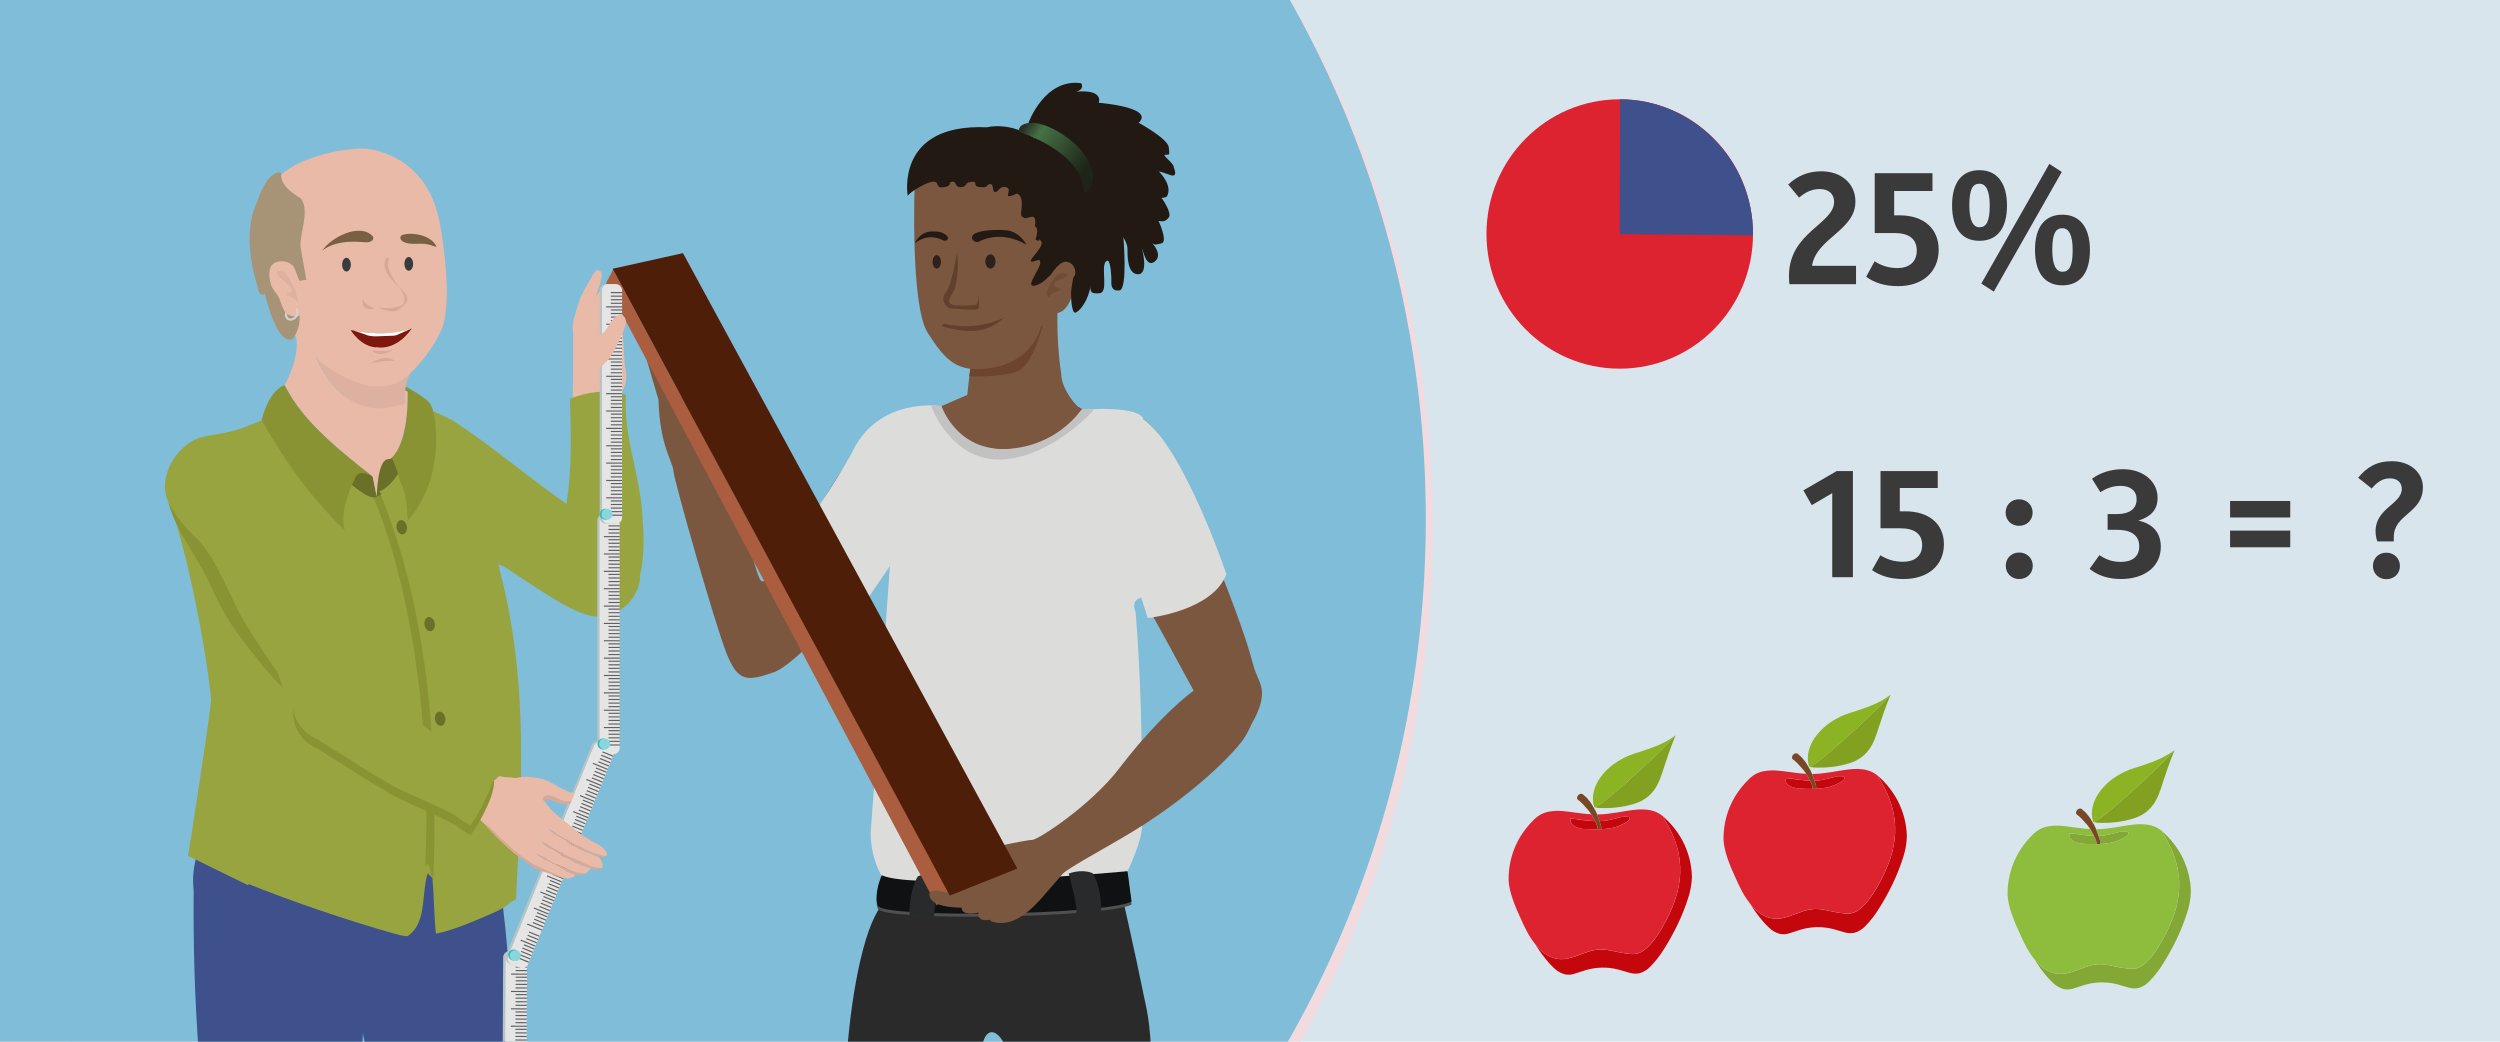 <?xml version="1.0" encoding="UTF-8"?><svg id="m" xmlns="http://www.w3.org/2000/svg" width="1440" height="600" xmlns:xlink="http://www.w3.org/1999/xlink" viewBox="0 0 1440 600"><defs><clipPath id="n"><polyline points="-4 0 -4 600 1440 600 1440 0" style="fill:none;"/></clipPath><filter id="o" x="-396.47" y="-316.648" width="1237" height="1243" filterUnits="userSpaceOnUse"><feOffset dx="5" dy="5"/><feGaussianBlur result="p" stdDeviation="5"/><feFlood flood-color="#000" flood-opacity=".4"/><feComposite in2="p" operator="in"/><feComposite in="SourceGraphic"/></filter><clipPath id="q"><path d="M821.259,299c0,334.85-269.934,606.299-602.913,606.299-229.63,0-602.913-271.449-602.913-606.299S-114.634-307.299,218.346-307.299,821.259-35.85,821.259,299Z" style="fill:none;"/></clipPath><linearGradient id="r" x1="3373.183" y1="-1789.853" x2="3407.668" y2="-1764.611" gradientTransform="translate(3997.248 -1691.297) rotate(-180)" gradientUnits="userSpaceOnUse"><stop offset="0" stop-color="#1d2518"/><stop offset=".78" stop-color="#467246"/><stop offset="1" stop-color="#282f23"/></linearGradient></defs><polyline points="40 0 40 600 1440 600 1440 0 40 0" style="fill:#d8e5ec;"/><g style="clip-path:url(#n);"><path d="M820.259,300c0,334.85-269.934,606.299-602.913,606.299-229.63,0-602.913-271.449-602.913-606.299S-115.634-306.299,217.346-306.299,820.259-34.85,820.259,300Z" style="fill:#f1dbde; filter:url(#o);"/></g><g style="clip-path:url(#q);"><polyline points="-1.193 -2.946 909.019 -2.946 909.019 601.394 -1.193 601.394" style="fill:#80bdd8;"/><path d="M289.609,522.881c-.011.18-.02.359-.028.535-.004.09-.007.18-.011.27.016-.268.029-.536.039-.805M289.482,524.922c-.006.08-.012.159-.017.237.015-.168.028-.337.039-.508-.006.09-.014.18-.022.27M113.951,491.003c-.022.055-.042.11-.061.165s-.037.112-.055.171c.018-.055.037-.11.055-.165s.039-.11.061-.165v-.006Z" style="fill:red;"/><path d="M296.059,702.017c-3.716-35.729.35-71.654-1.303-107.381-.769-40.68-5.038-80.795-12.473-120.893-3.205-20.465-9.519-44.045-25.479-58.907-34.042-36.022-98.941-27.612-122.663,15.927-10.465,17.824-16.705,39.224-20.19,60.241-2.482,7.035-3.263,14.646-2.392,22.054-.619,61.838,3.697,125.025,13.963,186.118,1.676,7.233.717,16.734,3.637,23.547,9.325,27.905,50.472,32.88,66.07,7.864,4.729-6.91,6.978-15.623,6.27-23.994,4.379-36.926,5.978-74.054,7.51-111.427,6.062,32.138,12.346,63.857,20.812,95.333,2.53,10.744,2.638,22.882,8.882,32.491,17.85,27.041,61.165,11.248,57.355-20.973ZM212.427,493.566c.042-.051.083-.105.125-.156-.043.051-.083.104-.125.156ZM207.677,500.607c.382-.716.794-1.439,1.232-2.12-.438.713-.854,1.442-1.252,2.182-.001-.01-.002-.02-.004-.03.003-.01.017-.026.024-.032Z" style="fill:#3e518c;"/><path d="M342.064,209.77c-.07.428-.124.809-.163,1.143-.044.337-.059.573-.046.709.543-.591,1.08-1.373,1.61-2.347.53-.974.984-1.879,1.36-2.714l.69-1.53c.664-1.349,1.222-2.76,1.674-4.233.452-1.473,1.039-2.87,1.761-4.191.092-.154.184-.309.275-.463.09-.15.184-.302.279-.455.135-.339.219-.694.252-1.066.033-.372.031-.759-.008-1.159-.028-.365-.074-.742-.14-1.129-.067-.383-.139-.779-.215-1.187.596-.492,1.148-1.247,1.657-2.264.506-1.022.986-2.042,1.44-3.059.45-1.018.889-1.777,1.316-2.276.388-.408,1.019-1.204,1.894-2.388.879-1.183,1.717-2.451,2.513-3.806.792-1.356,1.254-2.492,1.387-3.408.058-.378.1-.817.126-1.318.021-.498-.075-1.155-.287-1.969.676-1.088,1.047-2.335,1.112-3.743.063-1.413-.33-2.547-1.179-3.401-.481-.345-1.056-.29-1.725.165-.665.456-1.322.88-1.971,1.273.077-.367.113-.77.11-1.208.002-.441-.031-.865-.1-1.271-.399-2.116-1.015-3.223-1.849-3.319-.839-.094-1.806.449-2.9,1.628-1.098,1.178-2.235,2.615-3.411,4.312-.745,1.011-1.542,2.013-2.39,3.008-.848.995-1.584,2.002-2.206,3.022-1.801,4.344-2.936,7.978-3.405,10.903-.463,2.921-.768,5.343-.914,7.265.145,1.726.432,3.552.862,5.481.429,1.928.927,4.413,1.492,7.455.172.774.435,1.531.789,2.271.359.741.615,1.593.77,2.555l-.151.924c-.099.544-.202,1.141-.31,1.791Z" style="fill:#e9baa7;"/><path d="M339.1,250.797c.355.057.71.096,1.065.117.183.006.366.011.549.017.188.002.373.008.555.018,1.139-.023,2.242-.191,3.311-.503,1.065-.313,2.071-.755,3.019-1.325.243-.151.482-.307.715-.47.229-.163.455-.332.677-.505.576-.469,1.109-.985,1.599-1.55.494-.563.935-1.171,1.323-1.822.15-.253.29-.51.42-.773.134-.261.259-.529.375-.803.126-.298.241-.606.345-.923.103-.313.194-.631.274-.954.088-.36.159-.718.211-1.074.057-.359.099-.718.126-1.076.048-.695.039-1.384-.026-2.068-.051-.527-.132-1.045-.244-1.555.108.441.193.89.255,1.347.079.608.112,1.224.099,1.849,0,.11-.005.216-.013.32-.003.1-.008.204-.017.312l.117-.689.098-1.122c.058-.899.103-1.762.135-2.588l.081-1.403c.874-2.147,1.812-3.972,2.813-5.473.998-1.506,1.862-3.167,2.593-4.98.219-.587.398-1.149.539-1.685.146-.539.257-1.056.335-1.551.334-1.753.407-3.373.218-4.86-.183-1.49-.426-3.022-.728-4.599-.297-1.579-1.068-25.321-2.569-24.25-1.501,1.071-2.934,2.802-4.298,5.193-.158.286-.312.575-.463.867-.154.287-.304.577-.451.87-.054.167-.118.329-.192.486-.079.161-.174.317-.287.47-.613,1.369-1.085,2.802-1.418,4.301-.333,1.499-.776,2.944-1.328,4.336l-.564,1.574c-.308.86-.686,1.794-1.136,2.803-.45,1.009-.921,1.828-1.414,2.458-.024-.133-.028-.369-.011-.707.012-.335.036-.718.071-1.148.055-.654.111-1.255.166-1.803l.077-.93c-.229-.943-.551-1.769-.966-2.477-.41-.707-.732-1.438-.963-2.193-.802-2.977-1.492-5.405-2.071-7.287-.579-1.881-1.008-3.673-1.289-5.375-.007-1.92.104-4.35.334-7.288.235-2.941,1.075-6.64,2.52-11.097.097-.288.198-.581.302-.881.108-.298.216-.601.322-.909.288-.763.674-1.885,1.155-3.365.481-1.476.833-2.937,1.056-4.383.222-1.442.096-2.501-.38-3.176-.924-.996-1.802-1.174-2.635-.536-.836.633-1.585,1.553-2.245,2.761-.661,1.207-1.19,2.166-1.589,2.876-1.093,1.751-2.059,3.421-2.897,5.011-.834,1.591-1.565,3.082-2.192,4.473-.547,1.227-1.076,2.638-1.586,4.233-.514,1.595-.927,3.015-1.237,4.26-.363,1.373-.725,2.641-1.085,3.803-.356,1.164-.603,2.438-.741,3.822s-.059,3.094.236,5.129c0,3.306-.006,7.134-.02,11.482-.01,4.353-.036,8.972-.076,13.858-.041,4.89-.106,9.794-.194,14.712-.139.26,2.304,15.037,3.631,16.035,1.323.997,2.836,1.712,4.539,2.144.356.088.712.16,1.067.216Z" style="fill:#e9baa7;"/><path d="M278.305,319.265c-.581-.312-1.162-.62-1.742-.925-.58-.305-1.161-.607-1.742-.906.724.438,1.43.867,2.117,1.287.691.42,1.362.83,2.012,1.231,1.752,1.075,3.512,2.153,5.281,3.234,1.769,1.081,3.535,2.158,5.299,3.229-.785-.583-1.639-1.177-2.565-1.782s-1.755-1.134-2.49-1.587l-1.42-.872c-.787-.498-1.57-.995-2.349-1.49-.781-.497-1.582-.97-2.403-1.419" style="fill:red;"/><path d="M217.026,286.15l-.015-.084c-.003-.026-.008-.053-.015-.079l-.005.173.035-.01Z" style="fill:red;"/><path d="M214.692,274.622c-.01-.036-.018-.073-.025-.109-22.627-14.778-10.323.177-13.012,7.28,4.343,2.783,10.735,10.293,16.109,8.835-.618-3.704-2.321-12.317-3.072-16.007M222.424,264.267c-7.741,1.837-4.809,17.421-5.681,23.745,5.272-1.184,12.806-9.766,16.66-13.34-1.222-4.696-4.914-9.789-6.894-13.596-.44.291-2.243,1.463-2.745,1.553M257.765,464.798c-3.804-1.888-5.281,5.253-2.517,7.038,3.804,1.889,5.283-5.255,2.517-7.038M254.229,409.662c-2.778,1.755-1.394,8.922,2.433,7.068,2.785-1.757,1.396-8.913-2.433-7.068M248.556,357.281c-.27-4.992-5.92-4.505-5.351.455.275,4.991,5.931,4.51,5.351-.455M233.115,302.664c-5.772-7.145-6.57,8.87-.178,5.297,1.276-1.371,1.073-3.744.178-5.297Z" style="fill:#6a7027;"/><path d="M171.085,222.616l-2.29-.41-1.899-.277-2.626-.153c-.089.01-.17.021-.242.035-.069.013-.132.03-.188.049l.059.049c.036.043.081.104.134.183.053.079.112.175.178.287.488.864,1.367,2.397,2.636,4.6,1.269,2.199,2.946,4.771,5.03,7.715,2.081,2.944,4.582,5.968,7.503,9.071,4.952,5.094,10.124,9.967,15.515,14.62,5.391,4.649,9.987,8.469,13.789,11.459l5.984,4.669c.007.036.015.073.025.109.007.036.013.073.02.109.016.069.031.137.045.203.013.066.028.134.045.203l.015.079c.336,1.576.679,3.233,1.029,4.971.35,1.741.679,3.401.989,4.98.013.069.026.138.04.208l.045.203.089-.02.015-.42c.007-.228.016-.472.03-.732.01-.26.021-.534.035-.821.01-.138.018-.28.025-.425.007-.145.015-.292.025-.44.119-2.301.391-4.858.816-7.671.425-2.809,1.098-5.252,2.018-7.33.917-2.081,2.171-3.172,3.764-3.274.086,0,.171-.003.257-.01.082-.01.167-.023.252-.04.234-.043.468-.115.702-.218.234-.106.468-.236.702-.391,2.008-1.536,3.695-4.323,5.06-8.358,1.368-4.036,2.402-8.185,3.101-12.449.696-4.263,1.045-7.503,1.049-9.719v-7.785c-2.562-1.283-5.083-1.472-7.562-.569-2.48.9-5.201,1.975-8.166,3.225s-6.454,1.751-10.47,1.504c-3.732-.392-7.884-1.024-12.454-1.894-4.567-.874-9.066-1.787-13.497-2.74-4.431-.953-8.306-1.748-11.623-2.384Z" style="fill:#e9baa7;"/><path d="M288.12,471.257l-.05.036c-.08.066-.146.14-.196.22-.05.076-.084.157-.102.244.06-.083.118-.166.174-.25.058-.081.116-.165.174-.25Z" style="fill:red;"/><path d="M581.416,227.517c-20.175-.489-42.052,9.335-59.415,9.335-29.257,0-66.08,95.852-82.937,98.025-1.956.251-4.611-11.586-5.956-14.62-4.932-11.122-7.465-13.696-10.436-21.384-8.313-21.478-16.005-38.901-11.939-40.141,8.216-2.509,5.103-9.803.285-21.509-4.818-11.706-22.936-7.134-22.936-7.134l-8.285-24.491-7.311,1.524,6.806,23.211c.602,26.086,8.284,35.603,8.632,41.094s24.056,88.727,30.642,105.091c6.585,16.364,11.787,16.074,27.355,10.632s69.738-68.475,69.738-68.475c0,0,132.211,6.996,136.873,16.331,1.982,3.915,8.385,14.173,13.514,23.431,12.553,22.657,12.427,23.025,24.754,45.231,13.289,23.947,27.698,24.197,34.666,3.605,4.02-11.877-1.291-15.23-3.614-24.318-8.533-33.441-44.841-117.885-54.912-132.711-8.165-12.004-15.046-12.745-28.867-12.004-10.373.549-38.894-10.34-56.658-10.724Z" style="fill:#7c573f;"/><path d="M660.517,581.55c4.344,21.174,4.486,75.828-2.422,114.87-4.212,23.793-.324,37.867,6.908,77.607,7.841,43.111-.28,71.451,1.944,116.479.231,4.635-28.417-.615-32.662,0-18.95,2.762-7.605-16.331-18.67-35.995-5.25-9.335-8.736-24.968-10.038-35.632-6.661-54.654-3.844-70.666-3.844-86.805,0-16.139-9.214-27.643-17.259-59.854-8.045-32.211-3.844-48.893-3.844-61.545,0-12.652-12.97-26.473-15.496-4.75-3.641,31.141-4.816,76.63-10.571,96.118s-4.959,26.61,4.602,73.697c9.703,47.806-5.958,63.555-4.794,107.446.412,15.342-51.985,6.858-51.985,6.858,0,0-5.178-19.318-8.089-67.64-2.91-48.322,10.186-74.395-.714-114.519-17.369-63.961,0-195.585,21.86-189.83,21.86,5.755,130.004-5.749,130.004-5.749,0,0,6.485,27.313,15.068,69.244Z" style="fill:#2a2a2b;"/><path d="M559.237,208.325l-.834,7.659-2.461,22.597s70.799-3.578,66.098-3.655c-1.411-.022-10.63-10.555-10.723-19.149-3.574-23.745-1.88-43.431-1.88-43.431l-50.2,35.978Z" style="fill:#7c573f;"/><path d="M600.721,187.309s-5.745,23.234-14.936,26.681-27.447,2.809-27.447,2.809l1.021-6.894,41.362-22.596Z" style="fill:#6d442e;"/><path d="M651.78,521.048c-15.557,7.776-143.875,9.719-146.208,2.334-2.334-7.386,2.334-17.5,2.334-17.5,19.444,8.945,141.541-2.328,141.541-2.328l2.334,17.495Z" style="fill:#4f5050;"/><path d="M580.833,100.593c18.56-.28,25.402,47.361,25.402,47.361,5.755-2.916,11.493,2.246,13.179,4.607s1.721,9.441-2.991,20.577c-4.711,11.136-13.497,6.408-13.497,6.408,0,0-1.397,1.042-3.423,8.79-2.026,7.748-9.271,20.38-28.686,23.612s-26.319-4.393-36.445-20.251c-10.126-15.859-7.517-85.437-7.517-85.437,12.827-9.115,35.418-5.387,53.978-5.667Z" style="fill:#7c573f;"/><path d="M563.734,139.224c-2.021,1.01-5.42-1.774-3.037-4.052s11.01-3.196,18.857-2.531c7.847.664,11.773,8.352,11.773,8.352-14.557-8.478-25.572-2.779-27.593-1.768Z" style="fill:#241a15;"/><path d="M543.208,138.45c1.768.884,4.102-.851,1.982-2.839s-5.299-2.46-8.786-2.295c-6.858.324-9.549,6.837-9.549,6.837,7.891-6.09,14.585-2.586,16.353-1.702Z" style="fill:#241a15;"/><path d="M545.997,188.853c-6.474-1.268-1.752-2.405-1.752-2.405,19.472,4.684,34.298-3.668,34.298-3.668-12.02,11.619-26.072,7.342-32.546,6.073Z" style="fill:#643f2e;"/><ellipse cx="570.483" cy="150.618" rx="2.943" ry="4.097" style="fill:#2d211b;"/><ellipse cx="539.567" cy="150.822" rx="2.4" ry="3.898" style="fill:#2d211b;"/><path d="M550.324,165.208c-.846,3.372-5.068,7.589-3.042,9.615s12.992.846,14.513.846,1.856-5.063,1.856-5.063c0,0,.505,5.403,0,7.089s-12.822,0-15.699,0-6.749-5.057-3.218-9.28c3.531-4.223,6.43-22.613,6.43-22.613,1.351,6.414.005,16.034-.84,19.406Z" style="fill:#61412e;"/><path d="M615.005,153.6c6.408-1.521,2.12,8.676,1.949,14.585s.752,12.245,2.438,11.905,7.452-5.563,9.071-16.984c3.245-22.937-1.653-49.003-3.844-54.912s-12.877-17.665-27.879-28.126c-15.002-10.461-28.181-6.749-28.181-6.749-53.149-2.361-45.725,39.487-45.725,39.487,1.351-2.367,11.976-8.588,15.183-8.176s.675,4.118,5.909,3.157c5.233-.961,1.527-2.575,4.393-3.108s1.345,3.394,5.228,3.108,1.691-2.74,6.079-3.081-.176,2.691,5.057,3.081,2.707-1.219,5.403-1.73,1.186,4.722,3.207,4.552,2.531-3.718,6.073-2.822.165,4.843,1.516,5.184,4.898-1.516,4.898-1.516c5.398,2.531.868,12.146,3.037,13.388s1.181,1.12,4.915.11c3.734-1.01,2.339,5.37,2.339,5.37,2.866,1.296.335,7.688.335,7.688,3.882,2.273.829-2.12,3.207.84s-7.408,10.895-5.656,11.735,5.162-2.696,5.25.675-8.176,13.327-4.129,13.327,8.264-4.602,8.264-4.602c0,0,5.255-4.865,11.663-6.386Z" style="fill:#221912;"/><path d="M627.668,162.133c.511,6.029,0,7.139,5.568,6.798,5.568-.34.675-15.024,3.712-18.302s3.207,10.538,3.207,10.538c-.17,3.207,0,6.754,4.728,6.079s2.196-30.515,2.196-30.515c0,0,2.361,3.685,2.361,6.721,0,3.037-.34,14.513,6.073,14.513,6.414,0,2.196-15.018,2.196-15.018,1.01,2.026,2.531,11.477,7.424,7.688,4.893-3.789-1.351-10.466-1.351-10.466,1.686.928,1.351.928,5.233,0s-1.691-12.91-1.691-12.91c2.196.335,3.882.67,5.909-2.026s-4.217-11.306-4.217-11.306c1.054.055,2.103-.177,3.037-.67,3.882-6.414-4.558-14.513-4.558-14.513,0,0,1.345.17,6.414,2.026,5.068,1.856,2.196-4.223,2.196-4.223.17-2.696-7.254-7.259-4.893-7.424s2.531.846,2.026-4.217-17.38-14.173-17.38-14.173c9.615-8.962-22.948-11.531-22.948-11.531,2.191-8.308-12.822-6.37-12.822-6.37,4.893-1.686,2.696-4.893,2.696-4.893-21.092-3.031-30.372,22.777-30.372,22.777,0,0,34.743,85.388,35.253,91.417Z" style="fill:#221912;"/><path d="M594.139,70.716c8.434-.335,26.995,9.621,33.238,22.948s-2.866,17.72-2.866,17.72c-.505-24.298-37.626-35.435-37.626-35.435,0,0-1.181-4.898,7.254-5.233Z" style="fill:url(#r);"/><path d="M532.347,510.681c-19.51-1.356-23.061-5.233-24.466-6.191-5.011-7.974-6.988-20.802-6.247-26.935.494-4.157,10.95-151.482,10.95-151.482l-14.387,20.998-38.493-42.386c8.929-4.695,30.657-43.232,30.657-43.232,15.26-33.59,51.991-27.516,51.991-27.516,25.276,55.357,80.858,1.993,80.858,1.993,35.407-2.262,35.347,5.491,35.347,5.491,23.491,16.792,47.834,89.314,47.834,89.314-7.99,21.366-45.28,25.259-45.28,25.259l-3.75-11.729c-6.469,1.494-3.245,8.237-3.245,8.237,4.58,58.152,3.232,97.524,3.671,123.042.154,9.066-8.339,26.275-8.339,26.275-29.949,7.523-85.761,11.054-117.1,8.863Z" style="fill:#dcdcdb;"/><path d="M651.78,519.313c-15.557,7.781-143.875,9.719-146.208,2.334-2.334-7.386,2.334-17.495,2.334-17.495,19.444,8.94,141.541-2.334,141.541-2.334l2.334,17.495Z" style="fill:#101112;"/><path d="M634.28,525.523l-14.579.741c1.955-.89-4.085-23.118-4.085-23.118,8.984-3.026,13.997,0,13.997,0,5.447,9.956,4.668,22.377,4.668,22.377Z" style="fill:#282a2b;"/><path d="M523.89,527.269l14.579.747c-1.955-.89,4.085-23.123,4.085-23.123-8.984-3.02-14.003,0-14.003,0-5.442,9.961-4.662,22.377-4.662,22.377Z" style="fill:#282a2b;"/><path d="M576.342,264.697c-28.466.873-40.794-31.228-39.789-31.234s5.799.428,5.799.428c4.569,10.587,16.671,23.277,33.99,24.683,17.319,1.406,46.867-22.69,46.867-22.69l6.963-.329c-.005,1.137-25.364,28.269-53.83,29.142Z" style="fill:#c2c2c2;"/><path d="M562.168,225.479c-3.191,1.021-19.817,8.456-19.817,8.456,0,0,8.583,26.139,37.944,24.607s42.894-23.106,42.894-23.106l-1.66-.766-59.362-9.191Z" style="fill:#7c573f;"/><path d="M602.381,163.054s6.894-13.404,12.128-12.255,5.234,6.638,4.596,7.787-8.936,10.979-8.936,10.979l-7.787-6.511Z" style="fill:#7c573f;"/><path d="M602.636,168.799c.128-.511,3.83-9.957,7.915-11.234s6,1.149,2.936,2.298-6.766,2.043-6.255,4.468,5.745,1.149,2.936,2.936-4.596,1.149-5.362,3.319-2.17-1.787-2.17-1.787Z" style="fill:#704b37;"/><rect x="305.255" y="535.822" width="6.5" height=".667" transform="translate(225.513 -76.829) rotate(22.206)" style="fill:#606060;"/><polygon points="348.987 163.282 353.135 155.31 547.977 516.805 539.425 521.322 348.987 163.282" style="fill:#aa5d3f;"/><path d="M724.383,398.619c-.617-.53-15.02-13.573-25.859-9.252-1.845.735-5.617,4.754-8.479,6.689-13.298,8.985-31.519,28.268-45.076,46.137-16.692,21.995-47.257,41.575-50.21,41.546s-30.878,5.462-37.129,8.715c-8.472,4.409-12.873,5.755-12.512,7.902s1.115,1.692,3.979,3.015c2.864,1.324,9.494-1.431,10.996-3.154s8.64-.329,8.462,3.333-1.9,1.886-3.097,3.558-15.269,7.409-16.56,7.666-15.363-5.018-13.397,1.71,18.314,6.308,18.314,6.308c.339,5.38,9.728,2.837,9.728,2.837-.619,6.01,6.713,4.11,6.713,4.11.927,1.738.584.951.584.951,16.287,5.492,29.046-13.905,36.55-21.894,7.504-7.989-1.533-2.909,38.218-25.754,39.752-22.845,67.114-50.579,72.129-59.627s8.39-19.578,8.39-19.578c0,0-1.127-4.687-1.744-5.217Z" style="fill:#7c573f;"/><path d="M213.25,208.719s11.414-4.216,17.713.766c0,0-6.297-1.149-17.713-.766Z" style="fill:#d9a798;"/><path d="M233.261,232.409c.123,8.211-6.454,13.751-6.454,13.751-2.3,11.718-13.165,12.845-13.165,12.845-19.963.5-49.613-37.186-49.613-37.186,11.499-22.13,5.149-32.102,5.149-32.102,1.413-1.482,3.551-2.187,6.203-2.267,5.691,21.139,21.143,58.277,57.879,44.959l.002-.002Z" style="fill:#e9baa7;"/><path d="M236.378,215.334c-2.613,3.148-3.227,10.258-3.117,17.075-36.736,13.318-52.188-23.818-57.879-44.959,18.258-.565,60.997,27.884,60.997,27.884Z" style="fill:#ddb19f;"/><path d="M150.509,118.021c2.181-6.802,6.837-13.571,11.774-17.764,11.163-9.475,32.878-14.798,47.536-14.685,0,0,37.351,1.284,43.999,45.744,0,0,7.846,42.917.194,59.218-3.723,7.933-8.665,14.927-14.751,21.543-2.996,3.257-6.292,6.223-10.689,8.4-5.722,2.834-8.419,1.61-14.456,2.041-.003,0-23.772-2.706-44.828-29.924,0,0-8.383-17.99-5.252-32.167-3.872-5.853-7.276-12.064-10.106-18.4-2.039-4.565-4-9.406-4.592-14.348-.363-3.031.111-6.346,1.171-9.656Z" style="fill:#e9baa7;"/><path d="M176.496,161.259s-3.289-18.228-3.327-18.63c-.803-8.64,5.261-19.771.557-27.808-.815-1.392-12.78-6.398-11.722-15.139,0,0-7.011-4.073-14.35,17.71,0,0-9.225,16.147.743,47.79,0,0,.447,6.329,4.16,3.965,0,0,6.836,30.603,16.11,26.027,0,0,7.21-8.538,2.13-21.467,0,0-7.774-12.101,5.7-12.447h-.002Z" style="fill:#a79476;"/><path d="M172.337,161.591c.041-.003-2.749-7.455-3.327-8.15-3.345-4.029-11.644-4.211-13.413,1.171-.95,2.888-.381,6.807.594,9.647.746,2.17,2.53,4.003,3.83,6.036,1.597,2.498,1.858,5.028,3.117,7.573,2.726,5.507,7.836,5.325,12.856,2.414,0,0,3.693-16.378-3.657-18.689v-.002Z" style="fill:#e9baa7;"/><path d="M164.301,179.895l-.17.803-.027.213-.01.697.174.864v.024l.022.062.43.83.106.132.631.601.093.061.837.385.095.027.918.111.062.003.213-.029.704-.111.003-.003.064-.008.787-.311.707-.43.611-.538.518-.616.415-.689.299-.746.174-.79.022-.822-.14-.787-.309-.732-.24-.353-.52-.564-.245.651-.003.003-.251.66.127.184.214.498.095.53-.017.586-.125.579-.23.557-.314.525-.39.468-.462.403-.516.321-.55.214-.665.106-.64-.068-.565-.263-.444-.422-.297-.564-.015-.089-.111-.559.007-.511.015-.1-.532-.554v-.007l-.528-.543-.027.11h.002Z" style="fill:#d0d2d7;"/><g id="s"><path d="M214.933,136.365c-7.377-8.64-24.873.729-29.195,7.941,6.343-5.008,15.225-5.516,23.362-4.839,1.308.108,2.66.238,3.909-.16,1.43-.456,2.363-1.475,1.924-2.942M244.164,136.031c-3.868-1.43-8.392-1.723-11.661-.923-.52.127-1.058.292-1.43.668-.608.616-.565,1.652-.095,2.373s1.273,1.171,2.088,1.485c3.698,1.419,7.867.473,11.82.873,2.314.235,4.456,1.16,6.596,1.76-1.146-2.935-3.99-5.004-7.32-6.235l.002-.002Z" style="fill:#786142;"/></g><ellipse cx="199.568" cy="152.443" rx="2.511" ry="3.954" style="fill:#3b3b3b;"/><ellipse cx="235.452" cy="151.981" rx="2.511" ry="3.954" style="fill:#3b3b3b;"/><path d="M232.324,175.316s-5.134,3.45-14.741,1.578c0,0,11.349,6.387,14.741-1.578Z" style="fill:#d9a798;"/><path d="M201.971,190.11s6.165,10.349,15.793,9.955c0,0,10.268,2.179,19.469-10.89-11.501,4.022-23.145,3.274-35.263.937l.002-.002Z" style="fill:#7e170d;"/><path d="M203.86,190.452c12.243,2.084,21.874,2.329,33.374-1.278l-7.674,3.357c-.957.549-2.061.841-3.187.841l-9.924.376c-1.308,0-4.64-.24-5.686-.967,0,0-6.903-2.329-6.903-2.329Z" style="fill:#fff;"/><path d="M222.582,148.556s-4.358,5.019,4.177,13.788l4.196,4.776s-9.05-12.105-7.259-16.049c0,0,.719-3.716-1.112-2.515h-.002Z" style="fill:#d9a798;"/><path d="M229.333,165.043s6.775,6.488,1.598,11.977c0,0,9.357-3.867-1.598-11.977Z" style="fill:#d9a798;"/><path d="M216.01,177.689s-6.63-2.03-6.797-5.929c0,0-2.709,7.941,6.797,5.929Z" style="fill:#d9a798;"/><path d="M214.121,201.846s8.456.997,12.044-.5c0,0-6.662,5.489-12.044.5Z" style="fill:#d9a798;"/><path d="M227.489,207.833s-10.15-.108-14.272,1.787c0,0,7.398-6.26,14.272-1.787Z" style="fill:#d9a798;"/><path d="M370.114,298.551c-1.014-24.432-11.2-46.631-9.585-71.159-10.803-3.281-21.822-1.779-32.246,2.264.641,20.301,1.248,40.619-2.02,60.589-22.585-15.78-42.731-33.285-65.664-48.159-3.278-1.628-9.582-4.699-12.92-6.032-1.904-.766-14.723,42.298-29.204,46.918,0,0,0,0,0,0,.211.589,1.362,1.357.925,1.954,0,0-16.572,11.469-16.572,11.469l-2.383,42.042,38.127,156.426,10.468,10.915c.98,9.783.961,22.453,2.068,32.043,10.681-2.131,23.513-7.89,33.77-12.329,2.635-1.171,6.109-3.083,8.363-4.902l.039-.477,3.973-2.207c2.655-61.297,8.395-124.231-10.496-193.663,14.705,8.492,40.188,28.646,55.206,30.759s28.434-12.441,26.675-26.15l.292,1.493c2.141-10.132,2.002-21.396,1.183-31.792ZM239.288,290.208c.534-.01,1.067-.035,1.6-.075-.533.04-1.066.064-1.6.075ZM237.567,290.189c-1.065-.04-2.133-.141-3.204-.297h0c1.07.156,2.138.255,3.204.297ZM239.079,290.207c-.477.006-.954.003-1.431-.014.478.018.955.02,1.431.014ZM234.466,297.087c.002-.062.002-.133.003-.196.581.356,1.163.709,1.746,1.055-.581.782-1.139,1.515-1.651,2.143-.102-.673-.135-1.673-.099-3.002ZM258.883,469.721c-2.456,5.762-7.229-1.283-4.104-4.521,2.775-3.226,5.465,1.904,4.104,4.521ZM345.924,233.99c-.161.009-.323.015-.486.017.323-.019.65-.036.971-.054-.162.015-.324.028-.485.037Z" style="fill:#98a440;"/><path d="M246.627,497.5l-.133-.104c-.275.428-.444.683-.792,1.231v-.01c-.232.361-.537.851-.767,1.212,1.858-43.682-.154-88.34-7.454-131.475-4.84-27.736-11.53-55.799-22.34-81.853-4.829.382-17.64-11.871-21.506-14.362-2.339,6.566-14.443-25.832-12.085-19.234-18.472-17.269-11.603,8.564-23.83-13.447-5.631,1.735-16.867,7.325-24.097,8.832-8.425,2.64-18.411,1.74-25.776,7.668-9.258,6.776-16.319,21.294-11.147,32.463,9.115,19.596,21.945,83.742,24.914,114.335-.682,10.553-13.277,90.213-13.277,90.213l34.723,17.021-.043-.842c25.608,10.3,57.886,21.23,83.697,28.522,2.183.504,5.768,1.622,8.023,1.553,12.374-8.337,7.056-27.199,12.805-39.206-.373-1.175-.534-1.711-.915-2.517Z" style="fill:#98a440;"/><polygon points="271.743 470.075 288.339 445.337 284.126 442.245 271.743 470.075" style="fill:#98a440;"/><path d="M170.381,168.033s-5.106-11.489-7.66-12-4.851.511-1.532,3.574,6.894,5.872,6.894,7.66-5.617,1.532-1.532,3.319,5.106,3.319,5.106,3.319l-1.277-5.872Z" style="fill:#ddb19f;"/><path d="M234.636,223.182s10.213,5.617,12.766,8.851,3.234,11.404,3.234,11.404l-15.447-17.66-1.83-.936.468-2.128.809.468Z" style="fill:#8a9334;"/><path d="M343.687,189.627c-.044-.15-.089-.3-.133-.45-.044-.146-.09-.295-.138-.444.022.152.053.301.093.448.044.15.103.299.177.447Z" style="fill:red;"/><path d="M345.924,234.246c.161-.009.323-.021.485-.037-.161.009-.324.018-.488.027-.161.009-.322.018-.483.028.163-.002.325-.008.486-.017Z" style="fill:red;"/><path d="M309.913,492.111c-.025.11-.036.231-.032.362-.004.045-.003.09.003.136.008.049.017.098.025.148.024.121.064.241.12.362.053.123.128.241.225.354.036.075.077.153.123.235.051.082.106.167.164.253-.058-.211-.031-.401.08-.57l.143-.201.089-.086c.438.007.773.036,1.004.088.228.054.552.055.969.003.37.448.918.936,1.645,1.464l1.503,1.091c.059.049.118.098.177.147l.182.136c1.27.96,2.581,1.666,3.935,2.118,1.353.457,2.673.634,3.961.53l.08-.004c.31-.029.616-.075.915-.137.3-.063.594-.142.883-.238-.33-.123-.653-.248-.972-.374-.321-.124-.636-.249-.944-.374l-.051-.004c-.337-.026-.642-.056-.916-.09-.274-.034-.482-.057-.624-.069-1.16-.137-2.185-.53-3.074-1.179-.895-.649-1.74-1.374-2.537-2.173-.8-.797-1.639-1.487-2.517-2.07l-.002.016c-.112-.084-.23-.163-.354-.238s-.254-.148-.389-.22c-.306-.154-.612-.269-.916-.346-.307-.08-.605-.119-.896-.119-.348-.003-.673.047-.973.152-.305.099-.576.251-.813.457l-.034.067c-.017.04-.043.064-.079.072-.043.087-.077.188-.103.303" style="fill:#d9a798;"/><rect x="289.486" y="547.986" width="12.352" height="137.993" rx="3.444" ry="3.444" transform="translate(3.054 -1.454) rotate(.283)" style="fill:#b5c4c6;"/><rect x="290.912" y="547.993" width="12.352" height="137.993" rx="3.444" ry="3.444" transform="translate(3.054 -1.461) rotate(.283)" style="fill:#e5e5e5;"/><rect x="297.075" y="552.563" width="6.502" height=".667" transform="translate(2.737 -1.478) rotate(.283)" style="fill:#606060;"/><rect x="297.065" y="554.619" width="6.502" height=".667" transform="translate(2.747 -1.478) rotate(.283)" style="fill:#606060;"/><rect x="297.055" y="556.674" width="6.502" height=".667" transform="translate(2.757 -1.478) rotate(.283)" style="fill:#606060;"/><rect x="297.045" y="558.73" width="6.502" height=".667" transform="translate(2.768 -1.478) rotate(.283)" style="fill:#606060;"/><rect x="294.367" y="560.779" width="9.17" height=".667" transform="translate(2.778 -1.471) rotate(.283)" style="fill:#606060;"/><rect x="297.026" y="562.563" width="6.502" height=".667" transform="translate(2.786 -1.478) rotate(.283)" style="fill:#606060;"/><rect x="297.016" y="564.618" width="6.502" height=".667" transform="translate(2.797 -1.478) rotate(.283)" style="fill:#606060;"/><rect x="297.006" y="566.674" width="6.502" height=".667" transform="translate(2.807 -1.477) rotate(.283)" style="fill:#606060;"/><rect x="296.996" y="568.729" width="6.502" height=".667" transform="translate(2.817 -1.477) rotate(.283)" style="fill:#606060;"/><rect x="294.318" y="570.778" width="9.17" height=".667" transform="translate(2.827 -1.471) rotate(.283)" style="fill:#606060;"/><rect x="296.977" y="572.562" width="6.502" height=".667" transform="translate(2.836 -1.477) rotate(.283)" style="fill:#606060;"/><rect x="296.967" y="574.618" width="6.502" height=".667" transform="translate(2.846 -1.477) rotate(.283)" style="fill:#606060;"/><rect x="296.957" y="576.673" width="6.502" height=".667" transform="translate(2.856 -1.477) rotate(.283)" style="fill:#606060;"/><rect x="296.947" y="578.728" width="6.502" height=".667" transform="translate(2.866 -1.477) rotate(.283)" style="fill:#606060;"/><rect x="294.269" y="580.777" width="9.17" height=".667" transform="translate(2.876 -1.47) rotate(.283)" style="fill:#606060;"/><rect x="296.928" y="582.562" width="6.502" height=".667" transform="translate(2.885 -1.477) rotate(.283)" style="fill:#606060;"/><rect x="296.918" y="584.617" width="6.502" height=".667" transform="translate(2.895 -1.477) rotate(.283)" style="fill:#606060;"/><rect x="296.908" y="586.672" width="6.502" height=".667" transform="translate(2.906 -1.477) rotate(.283)" style="fill:#606060;"/><rect x="296.898" y="588.728" width="6.502" height=".667" transform="translate(2.916 -1.477) rotate(.283)" style="fill:#606060;"/><rect x="294.22" y="590.777" width="9.17" height=".667" transform="translate(2.926 -1.47) rotate(.283)" style="fill:#606060;"/><rect x="296.879" y="592.561" width="6.502" height=".667" transform="translate(2.935 -1.477) rotate(.283)" style="fill:#606060;"/><rect x="296.869" y="594.616" width="6.502" height=".667" transform="translate(2.945 -1.476) rotate(.283)" style="fill:#606060;"/><rect x="296.859" y="596.672" width="6.502" height=".667" transform="translate(2.955 -1.476) rotate(.283)" style="fill:#606060;"/><rect x="296.849" y="598.727" width="6.502" height=".667" transform="translate(2.965 -1.476) rotate(.283)" style="fill:#606060;"/><rect x="344.043" y="296.313" width="11.545" height="138" rx="3.444" ry="3.444" style="fill:#b5c4c6;"/><rect x="345.375" y="296.313" width="11.545" height="138" rx="3.444" ry="3.444" style="fill:#e5e5e5;"/><rect x="315.649" y="423.027" width="12.347" height="138" rx="3.444" ry="3.444" transform="translate(209.823 -85.135) rotate(22.206)" style="fill:#b5c4c6;"/><rect x="316.968" y="423.565" width="12.347" height="138" rx="3.444" ry="3.444" transform="translate(210.124 -85.594) rotate(22.206)" style="fill:#e5e5e5;"/><rect x="346.828" y="433.981" width="6.5" height=".667" transform="translate(190.107 -100.095) rotate(22.206)" style="fill:#606060;"/><rect x="346.051" y="435.884" width="6.5" height=".667" transform="translate(190.769 -99.66) rotate(22.206)" style="fill:#606060;"/><rect x="345.274" y="437.787" width="6.5" height=".667" transform="translate(191.431 -99.225) rotate(22.206)" style="fill:#606060;"/><rect x="344.497" y="439.69" width="6.5" height=".667" transform="translate(192.092 -98.79) rotate(22.206)" style="fill:#606060;"/><rect x="341.153" y="441.089" width="9.167" height=".667" transform="translate(192.472 -97.927) rotate(22.206)" style="fill:#606060;"/><rect x="343.049" y="443.239" width="6.5" height=".667" transform="translate(193.326 -97.98) rotate(22.206)" style="fill:#606060;"/><rect x="342.272" y="445.142" width="6.5" height=".667" transform="translate(193.988 -97.545) rotate(22.206)" style="fill:#606060;"/><rect x="341.495" y="447.045" width="6.5" height=".667" transform="translate(194.649 -97.11) rotate(22.206)" style="fill:#606060;"/><rect x="340.718" y="448.948" width="6.5" height=".667" transform="translate(195.311 -96.675) rotate(22.206)" style="fill:#606060;"/><rect x="337.373" y="450.348" width="9.167" height=".667" transform="translate(195.691 -95.811) rotate(22.206)" style="fill:#606060;"/><rect x="339.269" y="452.497" width="6.5" height=".667" transform="translate(196.545 -95.865) rotate(22.206)" style="fill:#606060;"/><rect x="338.492" y="454.4" width="6.5" height=".667" transform="translate(197.206 -95.43) rotate(22.206)" style="fill:#606060;"/><rect x="337.716" y="456.304" width="6.5" height=".667" transform="translate(197.868 -94.995) rotate(22.206)" style="fill:#606060;"/><rect x="336.939" y="458.207" width="6.5" height=".667" transform="translate(198.53 -94.56) rotate(22.206)" style="fill:#606060;"/><rect x="333.594" y="459.606" width="9.167" height=".667" transform="translate(198.909 -93.696) rotate(22.206)" style="fill:#606060;"/><rect x="335.49" y="461.756" width="6.5" height=".667" transform="translate(199.764 -93.75) rotate(22.206)" style="fill:#606060;"/><rect x="334.713" y="463.659" width="6.5" height=".667" transform="translate(200.425 -93.315) rotate(22.206)" style="fill:#606060;"/><rect x="333.936" y="465.562" width="6.5" height=".667" transform="translate(201.087 -92.88) rotate(22.206)" style="fill:#606060;"/><rect x="333.159" y="467.465" width="6.5" height=".667" transform="translate(201.748 -92.445) rotate(22.206)" style="fill:#606060;"/><rect x="329.815" y="468.864" width="9.167" height=".667" transform="translate(202.128 -91.581) rotate(22.206)" style="fill:#606060;"/><rect x="331.711" y="471.014" width="6.5" height=".667" transform="translate(202.982 -91.635) rotate(22.206)" style="fill:#606060;"/><rect x="330.934" y="472.917" width="6.5" height=".667" transform="translate(203.644 -91.2) rotate(22.206)" style="fill:#606060;"/><rect x="330.157" y="474.82" width="6.5" height=".667" transform="translate(204.306 -90.765) rotate(22.206)" style="fill:#606060;"/><rect x="329.38" y="476.723" width="6.5" height=".667" transform="translate(204.967 -90.33) rotate(22.206)" style="fill:#606060;"/><rect x="326.035" y="478.122" width="9.167" height=".667" transform="translate(205.347 -89.466) rotate(22.206)" style="fill:#606060;"/><rect x="327.931" y="480.272" width="6.5" height=".667" transform="translate(206.201 -89.52) rotate(22.206)" style="fill:#606060;"/><rect x="327.154" y="482.175" width="6.5" height=".667" transform="translate(206.863 -89.085) rotate(22.206)" style="fill:#606060;"/><rect x="326.378" y="484.079" width="6.5" height=".667" transform="translate(207.524 -88.65) rotate(22.206)" style="fill:#606060;"/><rect x="325.601" y="485.982" width="6.5" height=".667" transform="translate(208.186 -88.215) rotate(22.206)" style="fill:#606060;"/><rect x="322.256" y="487.381" width="9.167" height=".667" transform="translate(208.566 -87.351) rotate(22.206)" style="fill:#606060;"/><rect x="324.152" y="489.531" width="6.5" height=".667" transform="translate(209.42 -87.405) rotate(22.206)" style="fill:#606060;"/><rect x="323.375" y="491.434" width="6.5" height=".667" transform="translate(210.081 -86.97) rotate(22.206)" style="fill:#606060;"/><rect x="322.598" y="493.337" width="6.5" height=".667" transform="translate(210.743 -86.535) rotate(22.206)" style="fill:#606060;"/><rect x="321.821" y="495.24" width="6.5" height=".667" transform="translate(211.405 -86.1) rotate(22.206)" style="fill:#606060;"/><rect x="318.477" y="496.639" width="9.167" height=".667" transform="translate(211.784 -85.236) rotate(22.206)" style="fill:#606060;"/><rect x="320.373" y="498.789" width="6.5" height=".667" transform="translate(212.639 -85.29) rotate(22.206)" style="fill:#606060;"/><rect x="319.596" y="500.692" width="6.5" height=".667" transform="translate(213.3 -84.855) rotate(22.206)" style="fill:#606060;"/><rect x="318.819" y="502.595" width="6.5" height=".667" transform="translate(213.962 -84.42) rotate(22.206)" style="fill:#606060;"/><rect x="318.042" y="504.498" width="6.5" height=".667" transform="translate(214.623 -83.985) rotate(22.206)" style="fill:#606060;"/><rect x="314.697" y="505.897" width="9.167" height=".667" transform="translate(215.003 -83.121) rotate(22.206)" style="fill:#606060;"/><rect x="316.593" y="508.047" width="6.5" height=".667" transform="translate(215.857 -83.175) rotate(22.206)" style="fill:#606060;"/><rect x="315.816" y="509.95" width="6.5" height=".667" transform="translate(216.519 -82.74) rotate(22.206)" style="fill:#606060;"/><rect x="315.039" y="511.853" width="6.5" height=".667" transform="translate(217.181 -82.305) rotate(22.206)" style="fill:#606060;"/><rect x="314.263" y="513.757" width="6.5" height=".667" transform="translate(217.842 -81.87) rotate(22.206)" style="fill:#606060;"/><rect x="310.918" y="515.156" width="9.167" height=".667" transform="translate(218.222 -81.006) rotate(22.206)" style="fill:#606060;"/><rect x="312.814" y="517.306" width="6.5" height=".667" transform="translate(219.076 -81.059) rotate(22.206)" style="fill:#606060;"/><rect x="312.037" y="519.209" width="6.5" height=".667" transform="translate(219.738 -80.625) rotate(22.206)" style="fill:#606060;"/><rect x="311.26" y="521.112" width="6.5" height=".667" transform="translate(220.399 -80.19) rotate(22.206)" style="fill:#606060;"/><rect x="310.483" y="523.015" width="6.5" height=".667" transform="translate(221.061 -79.755) rotate(22.206)" style="fill:#606060;"/><rect x="307.139" y="524.414" width="9.167" height=".667" transform="translate(221.441 -78.891) rotate(22.206)" style="fill:#606060;"/><rect x="309.035" y="526.564" width="6.5" height=".667" transform="translate(222.295 -78.944) rotate(22.206)" style="fill:#606060;"/><rect x="308.258" y="528.467" width="6.5" height=".667" transform="translate(222.956 -78.51) rotate(22.206)" style="fill:#606060;"/><rect x="307.481" y="530.37" width="6.5" height=".667" transform="translate(223.618 -78.075) rotate(22.206)" style="fill:#606060;"/><rect x="306.704" y="532.273" width="6.5" height=".667" transform="translate(224.28 -77.64) rotate(22.206)" style="fill:#606060;"/><rect x="303.359" y="533.672" width="9.167" height=".667" transform="translate(224.659 -76.776) rotate(22.206)" style="fill:#606060;"/><rect x="304.478" y="537.725" width="6.5" height=".667" transform="translate(226.175 -76.395) rotate(22.206)" style="fill:#606060;"/><rect x="303.701" y="539.628" width="6.5" height=".667" transform="translate(226.837 -75.96) rotate(22.206)" style="fill:#606060;"/><rect x="302.925" y="541.532" width="6.5" height=".667" transform="translate(227.498 -75.525) rotate(22.206)" style="fill:#606060;"/><rect x="299.58" y="542.931" width="9.167" height=".667" transform="translate(227.878 -74.661) rotate(22.206)" style="fill:#606060;"/><rect x="301.476" y="545.081" width="6.5" height=".667" transform="translate(228.732 -74.714) rotate(22.206)" style="fill:#606060;"/><rect x="300.699" y="546.984" width="6.5" height=".667" transform="translate(229.394 -74.28) rotate(22.206)" style="fill:#606060;"/><rect x="299.922" y="548.887" width="6.5" height=".667" transform="translate(230.055 -73.845) rotate(22.206)" style="fill:#606060;"/><rect x="299.145" y="550.79" width="6.5" height=".667" transform="translate(230.717 -73.41) rotate(22.206)" style="fill:#606060;"/><rect x="295.801" y="552.189" width="9.167" height=".667" transform="translate(231.097 -72.546) rotate(22.206)" style="fill:#606060;"/><circle cx="295.888" cy="550.087" r="3.167" style="fill:#36b4c1;"/><circle cx="296.813" cy="550.465" r="3.167" style="fill:#89d7db;"/><rect x="350.482" y="300.535" width="6.5" height=".667" style="fill:#606060;"/><rect x="350.482" y="302.591" width="6.5" height=".667" style="fill:#606060;"/><rect x="350.482" y="304.646" width="6.5" height=".667" style="fill:#606060;"/><rect x="350.482" y="306.702" width="6.5" height=".667" style="fill:#606060;"/><rect x="347.815" y="308.757" width="9.167" height=".667" style="fill:#606060;"/><rect x="350.482" y="310.535" width="6.5" height=".667" style="fill:#606060;"/><rect x="350.482" y="312.591" width="6.5" height=".667" style="fill:#606060;"/><rect x="350.482" y="314.646" width="6.5" height=".667" style="fill:#606060;"/><rect x="350.482" y="316.702" width="6.5" height=".667" style="fill:#606060;"/><rect x="347.815" y="318.757" width="9.167" height=".667" style="fill:#606060;"/><rect x="350.482" y="320.535" width="6.5" height=".667" style="fill:#606060;"/><rect x="350.482" y="322.591" width="6.5" height=".667" style="fill:#606060;"/><rect x="350.482" y="324.646" width="6.5" height=".667" style="fill:#606060;"/><rect x="350.482" y="326.702" width="6.5" height=".667" style="fill:#606060;"/><rect x="347.815" y="328.757" width="9.167" height=".667" style="fill:#606060;"/><rect x="350.482" y="330.535" width="6.5" height=".667" style="fill:#606060;"/><rect x="350.482" y="332.591" width="6.5" height=".667" style="fill:#606060;"/><rect x="350.482" y="334.646" width="6.5" height=".667" style="fill:#606060;"/><rect x="350.482" y="336.702" width="6.5" height=".667" style="fill:#606060;"/><rect x="347.815" y="338.757" width="9.167" height=".667" style="fill:#606060;"/><rect x="350.482" y="340.535" width="6.5" height=".667" style="fill:#606060;"/><rect x="350.482" y="342.591" width="6.5" height=".667" style="fill:#606060;"/><rect x="350.482" y="344.646" width="6.5" height=".667" style="fill:#606060;"/><rect x="350.482" y="346.702" width="6.5" height=".667" style="fill:#606060;"/><rect x="347.815" y="348.757" width="9.167" height=".667" style="fill:#606060;"/><rect x="350.482" y="350.535" width="6.5" height=".667" style="fill:#606060;"/><rect x="350.482" y="352.591" width="6.5" height=".667" style="fill:#606060;"/><rect x="350.482" y="354.646" width="6.5" height=".667" style="fill:#606060;"/><rect x="350.482" y="356.702" width="6.5" height=".667" style="fill:#606060;"/><rect x="347.815" y="358.757" width="9.167" height=".667" style="fill:#606060;"/><rect x="350.482" y="360.535" width="6.5" height=".667" style="fill:#606060;"/><rect x="350.482" y="362.591" width="6.5" height=".667" style="fill:#606060;"/><rect x="350.482" y="364.646" width="6.5" height=".667" style="fill:#606060;"/><rect x="350.482" y="366.702" width="6.5" height=".667" style="fill:#606060;"/><rect x="347.815" y="368.757" width="9.167" height=".667" style="fill:#606060;"/><rect x="350.482" y="370.535" width="6.5" height=".667" style="fill:#606060;"/><rect x="350.482" y="372.591" width="6.5" height=".667" style="fill:#606060;"/><rect x="350.482" y="374.646" width="6.5" height=".667" style="fill:#606060;"/><rect x="350.482" y="376.702" width="6.5" height=".667" style="fill:#606060;"/><rect x="347.815" y="378.757" width="9.167" height=".667" style="fill:#606060;"/><rect x="350.482" y="380.535" width="6.5" height=".667" style="fill:#606060;"/><rect x="350.482" y="382.591" width="6.5" height=".667" style="fill:#606060;"/><rect x="350.482" y="384.646" width="6.5" height=".667" style="fill:#606060;"/><rect x="350.482" y="386.702" width="6.5" height=".667" style="fill:#606060;"/><rect x="347.815" y="388.757" width="9.167" height=".667" style="fill:#606060;"/><rect x="350.482" y="390.535" width="6.5" height=".667" style="fill:#606060;"/><rect x="350.482" y="392.591" width="6.5" height=".667" style="fill:#606060;"/><rect x="350.482" y="394.646" width="6.5" height=".667" style="fill:#606060;"/><rect x="350.482" y="396.702" width="6.5" height=".667" style="fill:#606060;"/><rect x="347.815" y="398.757" width="9.167" height=".667" style="fill:#606060;"/><rect x="350.482" y="400.535" width="6.5" height=".667" style="fill:#606060;"/><rect x="350.482" y="402.591" width="6.5" height=".667" style="fill:#606060;"/><rect x="350.482" y="404.646" width="6.5" height=".667" style="fill:#606060;"/><rect x="350.482" y="406.702" width="6.5" height=".667" style="fill:#606060;"/><rect x="347.815" y="408.757" width="9.167" height=".667" style="fill:#606060;"/><rect x="350.482" y="410.535" width="6.5" height=".667" style="fill:#606060;"/><rect x="350.482" y="412.591" width="6.5" height=".667" style="fill:#606060;"/><rect x="350.482" y="414.646" width="6.5" height=".667" style="fill:#606060;"/><rect x="350.482" y="416.702" width="6.5" height=".667" style="fill:#606060;"/><rect x="347.815" y="418.757" width="9.167" height=".667" style="fill:#606060;"/><rect x="350.482" y="420.535" width="6.5" height=".667" style="fill:#606060;"/><rect x="350.482" y="422.591" width="6.5" height=".667" style="fill:#606060;"/><rect x="350.482" y="424.646" width="6.5" height=".667" style="fill:#606060;"/><rect x="350.482" y="426.702" width="6.5" height=".667" style="fill:#606060;"/><rect x="347.815" y="428.757" width="9.167" height=".667" style="fill:#606060;"/><circle cx="347.315" cy="428.535" r="3.167" style="fill:#36b4c1;"/><circle cx="348.315" cy="428.535" r="3.167" style="fill:#89d7db;"/><rect x="345.438" y="163.646" width="11.545" height="138" rx="3.444" ry="3.444" style="fill:#b5c4c6;"/><rect x="346.77" y="163.646" width="11.545" height="138" rx="3.444" ry="3.444" style="fill:#e5e5e5;"/><rect x="351.815" y="168.202" width="6.5" height=".667" style="fill:#606060;"/><rect x="351.815" y="170.257" width="6.5" height=".667" style="fill:#606060;"/><rect x="351.815" y="172.313" width="6.5" height=".667" style="fill:#606060;"/><rect x="351.815" y="174.368" width="6.5" height=".667" style="fill:#606060;"/><rect x="349.148" y="176.424" width="9.167" height=".667" style="fill:#606060;"/><rect x="351.815" y="178.202" width="6.5" height=".667" style="fill:#606060;"/><rect x="351.815" y="180.257" width="6.5" height=".667" style="fill:#606060;"/><rect x="351.815" y="182.313" width="6.5" height=".667" style="fill:#606060;"/><rect x="351.815" y="184.368" width="6.5" height=".667" style="fill:#606060;"/><rect x="349.148" y="186.424" width="9.167" height=".667" style="fill:#606060;"/><rect x="351.815" y="188.202" width="6.5" height=".667" style="fill:#606060;"/><rect x="351.815" y="190.257" width="6.5" height=".667" style="fill:#606060;"/><rect x="351.815" y="192.313" width="6.5" height=".667" style="fill:#606060;"/><rect x="351.815" y="194.368" width="6.5" height=".667" style="fill:#606060;"/><rect x="349.148" y="196.424" width="9.167" height=".667" style="fill:#606060;"/><rect x="351.815" y="198.202" width="6.5" height=".667" style="fill:#606060;"/><rect x="351.815" y="200.257" width="6.5" height=".667" style="fill:#606060;"/><rect x="351.815" y="202.313" width="6.5" height=".667" style="fill:#606060;"/><rect x="351.815" y="204.368" width="6.5" height=".667" style="fill:#606060;"/><rect x="349.148" y="206.424" width="9.167" height=".667" style="fill:#606060;"/><rect x="351.815" y="208.202" width="6.5" height=".667" style="fill:#606060;"/><rect x="351.815" y="210.257" width="6.5" height=".667" style="fill:#606060;"/><rect x="351.815" y="212.313" width="6.5" height=".667" style="fill:#606060;"/><rect x="351.815" y="214.368" width="6.5" height=".667" style="fill:#606060;"/><rect x="349.148" y="216.424" width="9.167" height=".667" style="fill:#606060;"/><rect x="351.815" y="218.202" width="6.5" height=".667" style="fill:#606060;"/><rect x="351.815" y="220.257" width="6.5" height=".667" style="fill:#606060;"/><rect x="351.815" y="222.313" width="6.5" height=".667" style="fill:#606060;"/><rect x="351.815" y="224.368" width="6.5" height=".667" style="fill:#606060;"/><rect x="349.148" y="226.424" width="9.167" height=".667" style="fill:#606060;"/><rect x="351.815" y="228.202" width="6.5" height=".667" style="fill:#606060;"/><rect x="351.815" y="230.257" width="6.5" height=".667" style="fill:#606060;"/><rect x="351.815" y="232.313" width="6.5" height=".667" style="fill:#606060;"/><rect x="351.815" y="234.368" width="6.5" height=".667" style="fill:#606060;"/><rect x="349.148" y="236.424" width="9.167" height=".667" style="fill:#606060;"/><rect x="351.815" y="238.202" width="6.5" height=".667" style="fill:#606060;"/><rect x="351.815" y="240.257" width="6.5" height=".667" style="fill:#606060;"/><rect x="351.815" y="242.313" width="6.5" height=".667" style="fill:#606060;"/><rect x="351.815" y="244.368" width="6.5" height=".667" style="fill:#606060;"/><rect x="349.148" y="246.424" width="9.167" height=".667" style="fill:#606060;"/><rect x="351.815" y="248.202" width="6.5" height=".667" style="fill:#606060;"/><rect x="351.815" y="250.257" width="6.5" height=".667" style="fill:#606060;"/><rect x="351.815" y="252.313" width="6.5" height=".667" style="fill:#606060;"/><rect x="351.815" y="254.368" width="6.5" height=".667" style="fill:#606060;"/><rect x="349.148" y="256.424" width="9.167" height=".667" style="fill:#606060;"/><rect x="351.815" y="258.202" width="6.5" height=".667" style="fill:#606060;"/><rect x="351.815" y="260.257" width="6.5" height=".667" style="fill:#606060;"/><rect x="351.815" y="262.313" width="6.5" height=".667" style="fill:#606060;"/><rect x="351.815" y="264.368" width="6.5" height=".667" style="fill:#606060;"/><rect x="349.148" y="266.424" width="9.167" height=".667" style="fill:#606060;"/><rect x="351.815" y="268.202" width="6.5" height=".667" style="fill:#606060;"/><rect x="351.815" y="270.257" width="6.5" height=".667" style="fill:#606060;"/><rect x="351.815" y="272.313" width="6.5" height=".667" style="fill:#606060;"/><rect x="351.815" y="274.368" width="6.5" height=".667" style="fill:#606060;"/><rect x="349.148" y="276.424" width="9.167" height=".667" style="fill:#606060;"/><rect x="351.815" y="278.202" width="6.5" height=".667" style="fill:#606060;"/><rect x="351.815" y="280.257" width="6.5" height=".667" style="fill:#606060;"/><rect x="351.815" y="282.313" width="6.5" height=".667" style="fill:#606060;"/><rect x="351.815" y="284.368" width="6.5" height=".667" style="fill:#606060;"/><rect x="349.148" y="286.424" width="9.167" height=".667" style="fill:#606060;"/><rect x="351.815" y="288.202" width="6.5" height=".667" style="fill:#606060;"/><rect x="351.815" y="290.257" width="6.5" height=".667" style="fill:#606060;"/><rect x="351.815" y="292.313" width="6.5" height=".667" style="fill:#606060;"/><rect x="351.815" y="294.368" width="6.5" height=".667" style="fill:#606060;"/><rect x="349.148" y="296.424" width="9.167" height=".667" style="fill:#606060;"/><circle cx="348.648" cy="296.202" r="3.167" style="fill:#36b4c1;"/><circle cx="349.648" cy="296.202" r="3.167" style="fill:#89d7db;"/><polygon points="585.995 500.299 547.049 515.832 352.87 154.807 393.389 145.802 585.995 500.299" style="fill:#4f1e08;"/><polygon points="325.757 466.065 329.764 456.249 331.489 455.795 327.073 466.612 325.757 466.065" style="fill:#b5c4c6;"/><polygon points="324.531 472.84 331.489 455.795 333.466 456.288 333.693 458.34 334.551 459.33 332.083 462.65 324.531 472.84" style="fill:#e5e5e5;"/></g><path d="M341.041,216.82c2.349-2.557,5.106-5.447,8.681-9.021s9.362-16.34,10.553-20.255-1.362-8-5.447-5.277-5.106,10.043-10.894,11.404-8.511,6.979-8.511,6.979l5.617,16.17Z" style="fill:#e9baa7;"/><path d="M1067.28,332.46h-11.91v-48.42l-11.82,6.93-4.8-8.53,19.19-11.11h9.33v61.13h.01Z" style="fill:#3a3a3a;"/><path d="M1116.15,281.1h-21.86v13.42h3.11c13.95,0,22.3,7.46,22.3,18.93,0,12.26-9.24,20.08-23.19,20.08-7.55,0-13.42-1.78-18.22-5.15l4.8-8.53c3.91,2.4,7.91,3.73,13.15,3.73,6.49,0,10.93-3.29,10.93-9.6s-4.18-9.69-12.71-9.69h-11.28v-32.96h32.96v9.77h.01Z" style="fill:#3a3a3a;"/><path d="M1170.79,295.23c0,4.44-3.38,7.64-7.82,7.64s-7.73-3.2-7.73-7.64,3.29-7.64,7.73-7.64c4.35,0,7.82,3.2,7.82,7.64ZM1170.88,325.89c0,4.44-3.38,7.64-7.82,7.64-4.35,0-7.73-3.2-7.73-7.64s3.29-7.64,7.73-7.64c4.35,0,7.82,3.2,7.82,7.64Z" style="fill:#3a3a3a;"/><path d="M1242.77,286.7c0,7.55-4.53,11.11-11.02,13.15,7.2,1.6,12.88,6.04,12.88,15.1,0,11.46-9.42,18.57-22.92,18.57-7.73,0-13.59-2.22-18.12-5.86l5.69-7.91c3.46,2.31,7.02,3.91,12.35,3.91,6.4,0,10.57-2.93,10.57-8.97,0-5.95-4.09-9.51-12.88-9.51h-5.33v-9.06h5.15c7.29,0,11.55-2.84,11.55-8.53,0-4.8-3.46-7.73-9.15-7.73-4.89,0-8.26,1.51-11.73,3.64l-4.8-7.73c4.71-3.46,10.75-5.51,17.77-5.51,11.99,0,19.99,7.29,19.99,16.44h0Z" style="fill:#3a3a3a;"/><path d="M1284.53,288.57h34.65v9.51h-34.65v-9.51ZM1284.53,305.63h34.65v9.6h-34.65v-9.6Z" style="fill:#3a3a3a;"/><path d="M1377.74,265.65c10.66,0,17.86,6.66,17.86,15.02,0,15.02-16.79,15.37-16.79,28.7v2.49h-9.42c-.62-1.42-1.07-3.64-1.07-5.86,0-13.42,15.11-15.55,15.11-24.43,0-3.73-2.67-6.04-6.84-6.04s-7.29,2.04-10.48,5.86l-7.82-6.22c4.98-6.04,10.57-9.51,19.46-9.51h0l-.01-.01ZM1382.36,325.98c0,4.44-3.38,7.64-7.82,7.64-4.35,0-7.73-3.2-7.73-7.64s3.29-7.64,7.73-7.64c4.35,0,7.82,3.2,7.82,7.64Z" style="fill:#3a3a3a;"/><path d="M1030.45,158.87c0-25.08,25.99-29.82,25.99-42.64,0-4.55-3.14-7.34-8.25-7.34-4.75,0-8.25,1.86-11.92,4.92l-6.27-7.52c5.11-4.83,11.29-7.62,19-7.62,11.83,0,19.72,7.25,19.72,17.46,0,16.72-22.41,20.9-25.01,36.97h25.37v10.59h-38.36c-.18-1.58-.27-2.88-.27-4.83h0v.01Z" style="fill:#3a3a3a;"/><path d="M1113.09,110h-22.05v14.03h3.14c14.07,0,22.5,7.8,22.5,19.79,0,12.82-9.32,20.99-23.39,20.99-7.62,0-13.53-1.86-18.37-5.39l4.84-8.92c3.94,2.51,7.98,3.9,13.27,3.9,6.54,0,11.02-3.44,11.02-10.03s-4.21-10.13-12.82-10.13h-11.38v-34.47h33.25v10.22h0l-.01.01Z" style="fill:#3a3a3a;"/><path d="M1156.03,118.46c0,13.19-5.74,20.25-15.86,20.25s-15.77-7.15-15.77-20.44,5.74-20.25,15.77-20.25,15.86,7.25,15.86,20.44ZM1134.34,118.27c0,8.64,2.15,12.63,5.83,12.63s5.92-2.79,5.92-12.45c0-8.64-2.15-12.63-5.92-12.63s-5.83,2.88-5.83,12.45ZM1187.58,99.04l-39.17,68.93-7.17-4.64,39.17-68.93,7.17,4.64h0ZM1203.8,144.1c0,13.19-5.74,20.25-15.86,20.25s-15.77-7.15-15.77-20.44,5.74-20.25,15.77-20.25,15.86,7.25,15.86,20.44ZM1182.11,143.91c0,8.64,2.15,12.63,5.83,12.63s5.92-2.79,5.92-12.45c0-8.64-2.15-12.63-5.92-12.63s-5.83,2.88-5.83,12.45Z" style="fill:#3a3a3a;"/><ellipse cx="932.97" cy="134.77" rx="76.76" ry="77.58" style="fill:#dd2230;"/><path d="M932.97,134.77l.21-77.58c42.11.12,76.67,35.23,76.55,77.79v.61l-76.76-.82h0Z" style="fill:#3e518c;"/><path d="M919.54,474.51l-.58-1.05v-.12l-.19-.37c-1.01,0-2.02-.06-3.02-.19-1.03-.08-2.05-.19-3.08-.31h-.26l-.06-.06h-.39c-.73-.12-1.45-.23-2.18-.31-.77-.12-1.52-.23-2.25-.31l1.16.06-4.3-.37.45,2.17c.26.71.73,1.33,1.35,1.8.69.5,1.44.89,2.25,1.18.71.27,1.44.48,2.18.62l1.28.25c1.58.08,3.19.14,4.81.19,1.52.04,3.04.04,4.56,0l-1.03-.06.06-.56-.19-.99-.58-1.55M932.06,471.1c-.55.15-1.11.28-1.67.37-.04.03-.08.05-.13.06h-.06v.06h-.06c-.9.21-1.82.41-2.76.62l-2.7.5c-.56.08-1.11.14-1.67.19-.56.04-1.11.06-1.67.06v.12l.83,2.54.13.68v1.3c1.2-.04,2.4-.15,3.59-.31,1.19-.12,2.37-.31,3.53-.56.9-.22,1.78-.51,2.63-.87,1.19-.43,2.35-.95,3.47-1.55.99-.46,1.88-1.09,2.63-1.86.55-.41.64-1.17.22-1.7-.03-.03-.06-.07-.09-.1-.72-.16-1.45-.25-2.18-.25s-1.46.06-2.18.19c-.6.17-1.22.33-1.86.5M957.99,470.3v.06s.06.02.06.05v.02c.04.08.09.17.13.25.21.41.39.76.51,1.05l.32.56c3.02,4.91,5.38,10.17,7,15.66,1.4,4.94,2,10.05,1.8,15.17-.24,5.18-1.24,10.31-2.95,15.23-1.9,5.43-4.33,10.67-7.25,15.66-.9,1.57-1.9,3.2-3.02,4.89-1.13,1.65-2.35,3.25-3.66,4.77-1.25,1.42-2.65,2.7-4.17,3.84-1.32.97-2.86,1.63-4.49,1.92-1.21.17-2.44.19-3.66.06-1.5-.17-3.04-.39-4.62-.68-1.63-.29-3.15-.6-4.56-.93-1.45-.29-2.65-.52-3.59-.68-1.91-.32-3.85-.39-5.78-.19-1.73.2-3.43.57-5.07,1.11-1.58.54-3.23,1.13-4.94,1.8-1.71.66-3.57,1.28-5.58,1.86-2.6.77-5.35.92-8.02.43-2.45-.52-4.75-1.56-6.74-3.03-2.07-1.54-3.9-3.36-5.46-5.39,1.24,1.98,2.48,3.84,3.72,5.57,1.28,1.73,2.52,3.3,3.72,4.7,1.07,1.23,2.21,2.41,3.4,3.53,1.74,1.74,3.94,3,6.35,3.65,1.89.37,3.85.22,5.65-.43,1.88-.62,4.06-1.32,6.55-2.1,5.95-1.71,12.28-1.82,18.29-.31,2.52.7,4.77,1.34,6.74,1.92,1.87.57,3.86.66,5.78.25,2.41-.73,4.56-2.08,6.23-3.9,2.97-3.03,5.58-6.37,7.77-9.97,2.89-4.56,5.5-9.27,7.83-14.11,2.33-4.84,4.32-9.82,5.97-14.92,1.39-4.04,2.17-8.25,2.31-12.51-.07-3.7-.59-7.37-1.54-10.96-.93-3.47-2.24-6.83-3.92-10.03-1.72-3.14-3.76-6.11-6.1-8.85-.68-.78-1.41-1.57-2.18-2.35s-1.56-1.55-2.37-2.29c-.07-.07-.16-.14-.26-.19-.04-.08-.11-.15-.19-.19h-.01Z" style="fill:#c4070d;"/><path d="M930.13,471.6h.06v-.06s-.03.05-.06.06M930.39,471.47c.56-.1,1.12-.22,1.67-.37.64-.17,1.26-.33,1.86-.5-.68.12-1.35.27-1.99.43-.54.14-1.06.28-1.54.43M908.69,471.84l-1.16-.06c.73.08,1.48.19,2.25.31.73.08,1.45.19,2.18.31-.53-.13-1.06-.24-1.6-.31-.55-.12-1.11-.21-1.67-.25h0Z" style="fill:#bf4052;"/><path d="M937.19,467.08h-.26l-.19.06h-.19l-5.26.87c-1.8.29-3.59.54-5.39.74-1.84.21-3.68.33-5.52.37h-.45l1.16,3.22v.12l.06.06.19.43c.56,0,1.11-.02,1.67-.06s1.11-.1,1.67-.19l2.7-.5c.94-.21,1.86-.41,2.76-.62.03,0,.05-.03.06-.06h.06s.09-.03.13-.06c.49-.15,1-.29,1.54-.43.64-.17,1.31-.31,1.99-.43.72-.12,1.45-.19,2.18-.19s1.47.08,2.18.25c.48.48.47,1.25-.03,1.71-.03.03-.07.06-.1.08-.75.77-1.64,1.4-2.63,1.86-1.11.6-2.27,1.12-3.47,1.55-.85.36-1.73.65-2.63.87-1.16.25-2.34.44-3.53.56-1.19.16-2.39.27-3.59.31v.06h-1.03c-1.52.04-3.04.04-4.56,0-1.63-.04-3.23-.1-4.81-.19l-1.28-.25c-.75-.14-1.48-.35-2.18-.62-.8-.28-1.56-.68-2.25-1.18-.62-.46-1.08-1.09-1.35-1.8l-.45-2.17,4.3.37c.56.04,1.12.12,1.67.25.54.07,1.08.17,1.6.31h.39l.06.06h.26c1.03.12,2.05.23,3.08.31,1,.12,2.01.19,3.02.19l-.13-.31-1.6-2.97-.45-.62c-2.01-.12-4-.31-5.97-.56-1.93-.25-3.81-.5-5.65-.74-.08-.04-.17-.06-.26-.06h-.32l-.13-.06c-1.37-.17-2.72-.31-4.04-.43-1.3-.12-2.61-.16-3.92-.12-1.23.04-2.45.16-3.66.37-1.61.24-3.17.72-4.62,1.42-1.57.79-3,1.82-4.24,3.03-3.12,3.01-5.83,6.37-8.09,10.03-2.22,3.71-3.93,7.68-5.07,11.82-1.16,4.28-1.73,8.7-1.67,13.12.06,1.65.28,3.28.64,4.89.42,1.95.96,3.87,1.6,5.76.68,2.02,1.48,4.11,2.37,6.25l.06.06v.12l.13.25c.17.41.43.97.77,1.67.3.74.6,1.44.9,2.1l.64,1.36c.68,1.61,1.45,3.26,2.31,4.95.81,1.69,1.69,3.32,2.63,4.89.97,1.59,2.04,3.12,3.21,4.58,1.55,2.03,3.39,3.84,5.46,5.39,1.99,1.48,4.29,2.51,6.74,3.03,2.67.48,5.42.34,8.02-.43,2.01-.58,3.87-1.2,5.58-1.86s3.36-1.26,4.94-1.8c1.65-.54,3.34-.91,5.07-1.11,1.92-.2,3.87-.14,5.78.19.94.17,2.14.39,3.59.68,1.41.33,2.93.64,4.56.93,1.58.29,3.12.52,4.62.68,1.22.13,2.45.11,3.66-.06,1.63-.29,3.17-.94,4.49-1.92,1.52-1.14,2.92-2.42,4.17-3.84,1.31-1.52,2.53-3.11,3.66-4.77,1.11-1.69,2.12-3.32,3.02-4.89,2.93-4.99,5.35-10.23,7.25-15.66,1.72-4.92,2.71-10.04,2.95-15.23.2-5.11-.4-10.23-1.8-15.17-1.62-5.49-3.97-10.76-7-15.66l-.32-.56c-.13-.29-.3-.64-.51-1.05-.04-.08-.09-.17-.13-.25,0-.03-.02-.06-.05-.06h-.02v-.06c-.39-.29-.75-.58-1.09-.87-.35-.25-.71-.48-1.09-.68-.51-.29-1.03-.58-1.54-.87-1.68-.7-3.45-1.18-5.26-1.42-1.9-.21-3.81-.25-5.71-.12-1.97.17-4,.41-6.1.74" style="fill:#dd2230;"/><path d="M908.89,458.23l-.39.68-.13.68.06.37.13.31.19.31,1.8,1.42.45.5.51.43,3.59,4.02,1.41,1.98.06.12.45.62,1.6,2.97.13.31.19.37v.12l.58,1.05.58,1.55.19.99-.06.56,1.03.06h1.03v-1.36l-.13-.68-.83-2.54v-.12l-.19-.43-.06-.06v-.12l-1.16-3.22-.06-.25-.83-1.86-2.63-4.46-2.31-2.91-2.44-2.17-.39-.19-.39-.06h-.32l-.39.06-.71.37-.58.56.02.02Z" style="fill:#784825;"/><path d="M965.05,423.68h-.06c-.09.09-.2.15-.32.19l-.26.25-1.16.74c-.34.25-.71.5-1.09.74-1.98,1.22-4.04,2.32-6.16,3.28-2.14.95-4.39,1.82-6.74,2.6-2.35.83-4.88,1.65-7.57,2.48-3.74,1.17-7.29,2.86-10.53,5.01-3.14,2-5.92,4.49-8.22,7.37-2.19,2.61-3.8,5.62-4.75,8.85-.9,3.12-.9,6.41,0,9.53,0,.08.05.16.13.19.07.05.17.07.26.06h.13s.08-.06.13-.06l3.79-2.29,6.16-4.95c4.96-4.17,10.31-8.89,16.05-14.18,5.73-5.28,10.59-9.88,14.57-13.81l5.65-6h-.01Z" style="fill:#8cb324;"/><path d="M965.11,423.68h-.06l-5.65,6c-3.98,3.92-8.84,8.52-14.57,13.81-5.73,5.28-11.08,10.01-16.05,14.18l-6.16,4.95-3.79,2.29s-.1.03-.13.06h-.13l1.67.37,2.95.12c2.81.06,5.62-.08,8.41-.43,3.22-.37,6.4-1.04,9.5-1.98,2.85-.81,5.52-2.16,7.83-3.96,1.84-1.51,3.42-3.28,4.69-5.26,1.16-1.86,2.1-3.83,2.82-5.88.77-2.02,1.5-4.17,2.18-6.44.94-2.85,1.93-5.74,2.95-8.67,1.03-2.89,2.12-5.72,3.27-8.48v-.12s.06-.02.06-.05v-.08l.06-.06v-.06l.06-.06v-.12l.06-.06v-.06M964.66,423.87c.12-.04.23-.1.32-.19l-.39.19-.64.43c-.47.33-1.07.76-1.8,1.3.39-.25.75-.5,1.09-.74l1.16-.74.26-.25Z" style="fill:#83a121;"/><path d="M1206.95,483.02l-.58-1.05v-.12l-.19-.37c-1.01,0-2.02-.06-3.02-.19-1.03-.08-2.05-.19-3.08-.31h-.26l-.06-.06h-.39c-.73-.12-1.45-.23-2.18-.31-.77-.12-1.52-.23-2.25-.31l1.16.06-4.3-.37.45,2.17c.26.71.73,1.33,1.35,1.8.69.5,1.44.89,2.25,1.18.71.27,1.44.48,2.18.62l1.28.25c1.58.08,3.19.14,4.81.19,1.52.04,3.04.04,4.56,0l-1.03-.06.06-.56-.19-.99-.58-1.55M1219.46,479.61c-.55.15-1.11.28-1.67.37-.04.03-.08.05-.13.06h-.06v.06h-.06c-.9.21-1.82.41-2.76.62l-2.7.5c-.56.08-1.11.14-1.67.19-.56.04-1.11.06-1.67.06v.12l.83,2.54.13.68v1.3c1.2-.04,2.4-.15,3.59-.31,1.19-.12,2.37-.31,3.53-.56.9-.22,1.78-.51,2.63-.87,1.19-.43,2.35-.95,3.47-1.55.99-.46,1.88-1.09,2.63-1.86.55-.41.64-1.17.22-1.7-.03-.03-.06-.07-.09-.1-.72-.16-1.45-.25-2.18-.25s-1.46.06-2.18.19c-.6.17-1.22.33-1.86.5M1245.39,478.81v.06s.06.02.06.05v.02c.04.08.09.17.13.25.21.41.39.76.51,1.05l.32.56c3.02,4.91,5.38,10.17,7,15.66,1.4,4.94,2,10.05,1.8,15.17-.24,5.18-1.24,10.31-2.95,15.23-1.9,5.43-4.33,10.67-7.25,15.66-.9,1.57-1.9,3.2-3.02,4.89-1.13,1.65-2.35,3.25-3.66,4.77-1.25,1.42-2.65,2.7-4.17,3.84-1.32.97-2.86,1.63-4.49,1.92-1.21.17-2.44.19-3.66.06-1.5-.17-3.04-.39-4.62-.68-1.63-.29-3.15-.6-4.56-.93-1.45-.29-2.65-.52-3.59-.68-1.91-.32-3.85-.39-5.78-.19-1.73.2-3.43.57-5.07,1.11-1.58.54-3.23,1.13-4.94,1.8-1.71.66-3.57,1.28-5.58,1.86-2.6.77-5.35.92-8.02.43-2.45-.52-4.75-1.56-6.74-3.03-2.07-1.54-3.9-3.36-5.46-5.39,1.24,1.98,2.48,3.84,3.72,5.57,1.28,1.73,2.52,3.3,3.72,4.7,1.07,1.23,2.21,2.41,3.4,3.53,1.74,1.74,3.94,3,6.35,3.65,1.89.37,3.85.22,5.65-.43,1.88-.62,4.06-1.32,6.55-2.1,5.95-1.71,12.28-1.82,18.29-.31,2.52.7,4.77,1.34,6.74,1.92,1.87.57,3.86.66,5.78.25,2.41-.73,4.56-2.08,6.23-3.9,2.97-3.03,5.58-6.37,7.77-9.97,2.89-4.56,5.5-9.27,7.83-14.11,2.33-4.84,4.32-9.82,5.97-14.92,1.39-4.04,2.17-8.25,2.31-12.51-.07-3.7-.59-7.37-1.54-10.96-.93-3.47-2.24-6.83-3.92-10.03-1.72-3.14-3.76-6.11-6.1-8.85-.68-.78-1.41-1.57-2.18-2.35s-1.56-1.55-2.37-2.29c-.07-.07-.16-.14-.26-.19-.04-.08-.11-.15-.19-.19h-.01Z" style="fill:#84a835;"/><path d="M1217.54,480.11h.06v-.06s-.03.05-.06.06M1217.79,479.98c.56-.1,1.12-.22,1.67-.37.64-.17,1.26-.33,1.86-.5-.68.12-1.35.27-1.99.43-.54.14-1.06.28-1.54.43M1196.1,480.36l-1.16-.06c.73.08,1.48.19,2.25.31.73.08,1.45.19,2.18.31-.53-.13-1.06-.24-1.6-.31-.55-.12-1.11-.21-1.67-.25Z" style="fill:#bf4052;"/><path d="M1224.6,475.59h-.26l-.19.06h-.19l-5.26.87c-1.8.29-3.59.54-5.39.74-1.84.21-3.68.33-5.52.37h-.45l1.16,3.22v.12l.06.06.19.43c.56,0,1.11-.02,1.67-.06s1.11-.1,1.67-.19l2.7-.5c.94-.21,1.86-.41,2.76-.62.03,0,.05-.03.06-.06h.06s.09-.03.13-.06c.49-.15,1-.29,1.54-.43.64-.17,1.31-.31,1.99-.43.72-.12,1.45-.19,2.18-.19s1.47.08,2.18.25c.48.48.47,1.25-.03,1.71-.03.03-.07.06-.1.08-.75.77-1.64,1.4-2.63,1.86-1.11.6-2.27,1.12-3.47,1.55-.85.36-1.73.65-2.63.87-1.16.25-2.34.44-3.53.56-1.19.16-2.39.27-3.59.31v.06h-1.03c-1.52.04-3.04.04-4.56,0-1.63-.04-3.23-.1-4.81-.19l-1.28-.25c-.75-.14-1.48-.35-2.18-.62-.8-.28-1.56-.68-2.25-1.18-.62-.46-1.08-1.09-1.35-1.8l-.45-2.17,4.3.37c.56.04,1.12.12,1.67.25.54.07,1.08.17,1.6.31h.39l.06.06h.26c1.03.12,2.05.23,3.08.31,1,.12,2.01.19,3.02.19l-.13-.31-1.6-2.97-.45-.62c-2.01-.12-4-.31-5.97-.56-1.93-.25-3.81-.5-5.65-.74-.08-.04-.17-.06-.26-.06h-.32l-.13-.06c-1.37-.17-2.72-.31-4.04-.43-1.3-.12-2.61-.16-3.92-.12-1.23.04-2.45.16-3.66.37-1.61.24-3.17.72-4.62,1.42-1.57.79-3,1.82-4.24,3.03-3.12,3.01-5.83,6.37-8.09,10.03-2.22,3.71-3.93,7.68-5.07,11.82-1.16,4.28-1.73,8.7-1.67,13.12.06,1.65.28,3.28.64,4.89.42,1.95.96,3.87,1.6,5.76.68,2.02,1.48,4.11,2.37,6.25l.06.06v.12l.13.25c.17.41.43.97.77,1.67.3.74.6,1.44.9,2.1l.64,1.36c.68,1.61,1.45,3.26,2.31,4.95.81,1.69,1.69,3.32,2.63,4.89.97,1.59,2.04,3.12,3.21,4.58,1.55,2.03,3.39,3.84,5.46,5.39,1.99,1.48,4.29,2.51,6.74,3.03,2.67.48,5.42.34,8.02-.43,2.01-.58,3.87-1.2,5.58-1.86s3.36-1.26,4.94-1.8c1.65-.54,3.34-.91,5.07-1.11,1.92-.2,3.87-.14,5.78.19.94.17,2.14.39,3.59.68,1.41.33,2.93.64,4.56.93,1.58.29,3.12.52,4.62.68,1.22.13,2.45.11,3.66-.06,1.63-.29,3.17-.94,4.49-1.92,1.52-1.14,2.92-2.42,4.17-3.84,1.31-1.52,2.53-3.11,3.66-4.77,1.11-1.69,2.12-3.32,3.02-4.89,2.93-4.99,5.35-10.23,7.25-15.66,1.72-4.92,2.71-10.04,2.95-15.23.2-5.11-.4-10.23-1.8-15.17-1.62-5.49-3.97-10.76-7-15.66l-.32-.56c-.13-.29-.3-.64-.51-1.05-.04-.08-.09-.17-.13-.25,0-.03-.02-.06-.05-.06h-.02v-.06c-.39-.29-.75-.58-1.09-.87-.35-.25-.71-.48-1.09-.68-.51-.29-1.03-.58-1.54-.87-1.68-.7-3.45-1.18-5.26-1.42-1.9-.21-3.81-.25-5.71-.12-1.97.17-4,.41-6.1.74" style="fill:#8ebc3c;"/><path d="M1196.29,466.74l-.39.68-.13.68.06.37.13.31.19.31,1.8,1.42.45.5.51.43,3.59,4.02,1.41,1.98.06.12.45.62,1.6,2.97.13.31.19.37v.12l.58,1.05.58,1.55.19.99-.06.56,1.03.06h1.03v-1.36l-.13-.68-.83-2.54v-.12l-.19-.43-.06-.06v-.12l-1.16-3.22-.06-.25-.83-1.86-2.63-4.46-2.31-2.91-2.44-2.17-.39-.19-.39-.06h-.32l-.39.06-.71.37-.58.56.02.02Z" style="fill:#784825;"/><path d="M1252.45,432.19h-.06c-.09.09-.2.15-.32.19l-.26.25-1.16.74c-.34.25-.71.5-1.09.74-1.98,1.22-4.04,2.32-6.16,3.28-2.14.95-4.39,1.82-6.74,2.6-2.35.83-4.88,1.65-7.57,2.48-3.74,1.17-7.29,2.86-10.53,5.01-3.14,2-5.92,4.49-8.22,7.37-2.19,2.61-3.8,5.62-4.75,8.85-.9,3.12-.9,6.41,0,9.53,0,.08.05.16.13.19.07.05.17.07.26.06h.13s.08-.06.13-.06l3.79-2.29,6.16-4.95c4.96-4.17,10.31-8.89,16.05-14.18,5.73-5.28,10.59-9.88,14.57-13.81l5.65-6h-.01Z" style="fill:#8cb324;"/><path d="M1252.52,432.19h-.06l-5.65,6c-3.98,3.92-8.84,8.52-14.57,13.81-5.73,5.28-11.08,10.01-16.05,14.18l-6.16,4.95-3.79,2.29s-.1.03-.13.06h-.13l1.67.37,2.95.12c2.81.06,5.62-.08,8.41-.43,3.22-.37,6.4-1.04,9.5-1.98,2.85-.81,5.52-2.16,7.83-3.96,1.84-1.51,3.42-3.28,4.69-5.26,1.16-1.86,2.1-3.83,2.82-5.88.77-2.02,1.5-4.17,2.18-6.44.94-2.85,1.93-5.74,2.95-8.67,1.03-2.89,2.12-5.72,3.27-8.48v-.12s.06-.02.06-.05v-.08l.06-.06v-.06l.06-.06v-.12l.06-.06v-.06M1252.07,432.38c.12-.04.23-.1.32-.19l-.39.19-.64.43c-.47.33-1.07.76-1.8,1.3.39-.25.75-.5,1.09-.74l1.16-.74.26-.25h0Z" style="fill:#83a121;"/><path d="M1043.34,451.2l-.58-1.05v-.12l-.19-.37c-1.01,0-2.02-.06-3.02-.19-1.03-.08-2.05-.19-3.08-.31h-.26l-.06-.06h-.39c-.73-.12-1.45-.23-2.18-.31-.77-.12-1.52-.23-2.25-.31l1.16.06-4.3-.37.45,2.17c.26.71.73,1.33,1.35,1.8.69.5,1.44.89,2.25,1.18.71.27,1.44.48,2.18.62l1.28.25c1.58.08,3.19.14,4.81.19,1.52.04,3.04.04,4.56,0l-1.03-.06.06-.56-.19-.99-.58-1.55M1055.86,447.79c-.55.15-1.11.28-1.67.37-.04.03-.08.05-.13.06h-.06v.06h-.06c-.9.21-1.82.41-2.76.62l-2.7.5c-.56.08-1.11.14-1.67.19-.56.04-1.11.06-1.67.06v.12l.83,2.54.13.68v1.3c1.2-.04,2.4-.15,3.59-.31,1.19-.12,2.37-.31,3.53-.56.9-.22,1.78-.51,2.63-.87,1.19-.43,2.35-.95,3.47-1.55.99-.46,1.88-1.09,2.63-1.86.55-.41.64-1.17.22-1.7-.03-.03-.06-.07-.09-.1-.72-.16-1.45-.25-2.18-.25s-1.46.06-2.18.19c-.6.17-1.22.33-1.86.5M1081.79,446.99v.06s.06.02.06.05v.02c.04.08.09.17.13.25.21.41.39.76.51,1.05l.32.56c3.02,4.91,5.38,10.17,7,15.66,1.4,4.94,2,10.05,1.8,15.17-.24,5.18-1.24,10.31-2.95,15.23-1.9,5.43-4.33,10.67-7.25,15.66-.9,1.57-1.9,3.2-3.02,4.89-1.13,1.65-2.35,3.25-3.66,4.77-1.25,1.42-2.65,2.7-4.17,3.84-1.32.97-2.86,1.63-4.49,1.92-1.21.17-2.44.19-3.66.06-1.5-.17-3.04-.39-4.62-.68-1.63-.29-3.15-.6-4.56-.93-1.45-.29-2.65-.52-3.59-.68-1.91-.32-3.85-.39-5.78-.19-1.73.2-3.43.57-5.07,1.11-1.58.54-3.23,1.13-4.94,1.8-1.71.66-3.57,1.28-5.58,1.86-2.6.77-5.35.92-8.02.43-2.45-.52-4.75-1.56-6.74-3.03-2.07-1.54-3.9-3.36-5.46-5.39,1.24,1.98,2.48,3.84,3.72,5.57,1.28,1.73,2.52,3.3,3.72,4.7,1.07,1.23,2.21,2.41,3.4,3.53,1.74,1.74,3.94,3,6.35,3.65,1.89.37,3.85.22,5.65-.43,1.88-.62,4.06-1.32,6.55-2.1,5.95-1.71,12.28-1.82,18.29-.31,2.52.7,4.77,1.34,6.74,1.92,1.87.57,3.86.66,5.78.25,2.41-.73,4.56-2.08,6.23-3.9,2.97-3.03,5.58-6.37,7.77-9.97,2.89-4.56,5.5-9.27,7.83-14.11,2.33-4.84,4.32-9.82,5.97-14.92,1.39-4.04,2.17-8.25,2.31-12.51-.07-3.7-.59-7.37-1.54-10.96-.93-3.47-2.24-6.83-3.92-10.03-1.72-3.14-3.76-6.11-6.1-8.85-.68-.78-1.41-1.57-2.18-2.35s-1.56-1.55-2.37-2.29c-.07-.07-.16-.14-.26-.19-.04-.08-.11-.15-.19-.19h-.01Z" style="fill:#c4070d;"/><path d="M1053.93,448.29h.06v-.06s-.03.05-.06.06M1054.19,448.17c.56-.1,1.12-.22,1.67-.37.64-.17,1.26-.33,1.86-.5-.68.12-1.35.27-1.99.43-.54.14-1.06.28-1.54.43M1032.5,448.54l-1.16-.06c.73.08,1.48.19,2.25.31.73.08,1.45.19,2.18.31-.53-.13-1.06-.24-1.6-.31-.55-.12-1.11-.21-1.67-.25Z" style="fill:#bf4052;"/><path d="M1060.99,443.77h-.26l-.19.06h-.19l-5.26.87c-1.8.29-3.59.54-5.39.74-1.84.21-3.68.33-5.52.37h-.45l1.16,3.22v.12l.06.06.19.43c.56,0,1.11-.02,1.67-.06s1.11-.1,1.67-.19l2.7-.5c.94-.21,1.86-.41,2.76-.62.03,0,.05-.03.06-.06h.06s.09-.03.13-.06c.49-.15,1-.29,1.54-.43.64-.17,1.31-.31,1.99-.43.72-.12,1.45-.19,2.18-.19s1.47.08,2.18.25c.48.48.47,1.25-.03,1.71-.03.03-.07.06-.1.08-.75.77-1.64,1.4-2.63,1.86-1.11.6-2.27,1.12-3.47,1.55-.85.36-1.73.65-2.63.87-1.16.25-2.34.44-3.53.56-1.19.16-2.39.27-3.59.31v.06h-1.03c-1.52.04-3.04.04-4.56,0-1.63-.04-3.23-.1-4.81-.19l-1.28-.25c-.75-.14-1.48-.35-2.18-.62-.8-.28-1.56-.68-2.25-1.18-.62-.46-1.08-1.09-1.35-1.8l-.45-2.17,4.3.37c.56.04,1.12.12,1.67.25.54.07,1.08.17,1.6.31h.39l.06.06h.26c1.03.12,2.05.23,3.08.31,1,.12,2.01.19,3.02.19l-.13-.31-1.6-2.97-.45-.62c-2.01-.12-4-.31-5.97-.56-1.93-.25-3.81-.5-5.65-.74-.08-.04-.17-.06-.26-.06h-.32l-.13-.06c-1.37-.17-2.72-.31-4.04-.43-1.3-.12-2.61-.16-3.92-.12-1.23.04-2.45.16-3.66.37-1.61.24-3.17.72-4.62,1.42-1.57.79-3,1.82-4.24,3.03-3.12,3.01-5.83,6.37-8.09,10.03-2.22,3.71-3.93,7.68-5.07,11.82-1.16,4.28-1.73,8.7-1.67,13.12.06,1.65.28,3.28.64,4.89.42,1.95.96,3.87,1.6,5.76.68,2.02,1.48,4.11,2.37,6.25l.06.06v.12l.13.25c.17.41.43.97.77,1.67.3.74.6,1.44.9,2.1l.64,1.36c.68,1.61,1.45,3.26,2.31,4.95.81,1.69,1.69,3.32,2.63,4.89.97,1.59,2.04,3.12,3.21,4.58,1.55,2.03,3.39,3.84,5.46,5.39,1.99,1.48,4.29,2.51,6.74,3.03,2.67.48,5.42.34,8.02-.43,2.01-.58,3.87-1.2,5.58-1.86s3.36-1.26,4.94-1.8c1.65-.54,3.34-.91,5.07-1.11,1.92-.2,3.87-.14,5.78.19.94.17,2.14.39,3.59.68,1.41.33,2.93.64,4.56.93,1.58.29,3.12.52,4.62.68,1.22.13,2.45.11,3.66-.06,1.63-.29,3.17-.94,4.49-1.92,1.52-1.14,2.92-2.42,4.17-3.84,1.31-1.52,2.53-3.11,3.66-4.77,1.11-1.69,2.12-3.32,3.02-4.89,2.93-4.99,5.35-10.23,7.25-15.66,1.72-4.92,2.71-10.04,2.95-15.23.2-5.11-.4-10.23-1.8-15.17-1.62-5.49-3.97-10.76-7-15.66l-.32-.56c-.13-.29-.3-.64-.51-1.05-.04-.08-.09-.17-.13-.25,0-.03-.02-.06-.05-.06h-.02v-.06c-.39-.29-.75-.58-1.09-.87-.35-.25-.71-.48-1.09-.68-.51-.29-1.03-.58-1.54-.87-1.68-.7-3.45-1.18-5.26-1.42-1.9-.21-3.81-.25-5.71-.12-1.97.17-4,.41-6.1.74" style="fill:#dd2230;"/><path d="M1032.69,434.92l-.39.68-.13.68.06.37.13.31.19.31,1.8,1.42.45.5.51.43,3.59,4.02,1.41,1.98.06.12.45.62,1.6,2.97.13.31.19.37v.12l.58,1.05.58,1.55.19.99-.06.56,1.03.06h1.03v-1.36l-.13-.68-.83-2.54v-.12l-.19-.43-.06-.06v-.12l-1.16-3.22-.06-.25-.83-1.86-2.63-4.46-2.31-2.91-2.44-2.17-.39-.19-.39-.06h-.32l-.39.06-.71.37-.58.56.02.02Z" style="fill:#784825;"/><path d="M1088.85,400.37h-.06c-.09.09-.2.15-.32.19l-.26.25-1.16.74c-.34.25-.71.5-1.09.74-1.98,1.22-4.04,2.32-6.16,3.28-2.14.95-4.39,1.82-6.74,2.6-2.35.83-4.88,1.65-7.57,2.48-3.74,1.17-7.29,2.86-10.53,5.01-3.14,2-5.92,4.49-8.22,7.37-2.19,2.61-3.8,5.62-4.75,8.85-.9,3.12-.9,6.41,0,9.53,0,.08.05.16.13.19.07.05.17.07.26.06h.13s.08-.06.13-.06l3.79-2.29,6.16-4.95c4.96-4.17,10.31-8.89,16.05-14.18,5.73-5.28,10.59-9.88,14.57-13.81l5.65-6h-.01Z" style="fill:#8cb324;"/><path d="M1088.91,400.37h-.06l-5.65,6c-3.98,3.92-8.84,8.52-14.57,13.81-5.73,5.28-11.08,10.01-16.05,14.18l-6.16,4.95-3.79,2.29s-.1.03-.13.06h-.13l1.67.37,2.95.12c2.81.06,5.62-.08,8.41-.43,3.22-.37,6.4-1.04,9.5-1.98,2.85-.81,5.52-2.16,7.83-3.96,1.84-1.51,3.42-3.28,4.69-5.26,1.16-1.86,2.1-3.83,2.82-5.88.77-2.02,1.5-4.17,2.18-6.44.94-2.85,1.93-5.74,2.95-8.67,1.03-2.89,2.12-5.72,3.27-8.48v-.12s.06-.02.06-.05v-.08l.06-.06v-.06l.06-.06v-.12l.06-.06v-.06M1088.46,400.56c.12-.04.23-.1.32-.19l-.39.19-.64.43c-.47.33-1.07.76-1.8,1.3.39-.25.75-.5,1.09-.74l1.16-.74.26-.25h0Z" style="fill:#83a121;"/><path d="M105.48,301.81c-1.034-1.072-2.096-2.36-3.184-3.864-1.085-1.504-2.114-3.084-3.088-4.739-.974-1.659-1.809-3.254-2.506-4.785,1.541,5.825,3.77,11.434,6.687,16.826,2.916,5.394,5.996,10.713,9.24,15.957s6.129,10.556,8.654,15.935c1.657,3.692,3.29,7.122,4.899,10.29,1.61,3.166,3.348,6.263,5.215,9.291,1.865,3.026,4.008,6.174,6.431,9.444,3.881,5.295,7.89,10.496,12.026,15.605,4.136,5.109,8.55,9.966,13.241,14.57-.559-1.655-1.108-3.251-1.646-4.787-.538-1.54-1.049-2.981-1.532-4.325-.749-1.022-1.494-2.046-2.236-3.071-.745-1.025-1.482-2.059-2.209-3.102-2.023-2.925-3.986-5.883-5.888-8.872-1.901-2.991-3.82-5.975-5.757-8.952-3.597-5.681-6.875-11.72-9.833-18.115-2.96-6.397-6.043-12.636-9.251-18.719-3.207-6.083-6.984-11.495-11.331-16.235l-.759-.736c-.405-.387-.865-.828-1.38-1.325-.515-.5-.99-.97-1.425-1.41-.823-.612-1.576-1.38-2.258-2.305-.686-.925-1.389-1.784-2.11-2.577Z" style="fill:#8a9334;"/><path d="M309.334,492.075l.759.64c.63.481,1.243.924,1.84,1.328l.959.637c.26.128.705.375,1.336.741.63.359,1.074.608,1.332.746.606.305,1.213.621,1.819.947.61.329,1.218.664,1.824,1.006,1.834,1.053,3.873,2.154,6.117,3.304,2.244,1.15,4.316,2,6.214,2.549l.11-.149c.914.161,1.804.194,2.67.098.866-.096,1.678-.307,2.437-.63-.899-.124-1.731-.257-2.495-.398-.763-.129-1.387-.249-1.873-.359-.151-.032-.284-.064-.398-.096-.113-.026-.206-.051-.277-.077-1.491-.492-3.216-1.182-5.178-2.07-1.958-.885-3.674-1.631-5.148-2.239l-3.567-1.937c-2.024-1.125-3.999-2.195-5.924-3.21l-2.18-1.094-.772-.213.396.475M312.832,486.063l1.298,1.007,1.76,1.189c2.649,1.713,5.723,3.514,9.224,5.401,3.503,1.884,6.643,3.438,9.419,4.664.474.154,1.141.363,2,.628.863.267,1.664.53,2.404.791l.874.344.408.254,1.23.218c.755.161,1.614.247,2.575.258.361-.008.649-.021.863-.038l.323-.039c.245-.11.465-.221.659-.332l.305-.187c.071-.032.157-.08.257-.144.1-.064.184-.113.252-.147-.281.036-.615.044-1.002.022-.381-.022-.719-.041-1.014-.058-.35-.021-.727-.071-1.128-.151-.399-.083-.77-.166-1.111-.249-.184-.067-.393-.121-.628-.162-.231-.038-.44-.092-.628-.162-.117-.049-.237-.098-.36-.147-.117-.049-.235-.097-.355-.143-.231-.096-.463-.194-.697-.293-.234-.099-.464-.197-.689-.294-.289-.118-.575-.237-.858-.356-.28-.116-.553-.234-.821-.352-1.139-.487-2.119-.911-2.938-1.273l-1.625-.748c-.112-.056-.221-.113-.327-.17-.112-.056-.221-.113-.327-.17-2.24-.919-4.626-2.081-7.159-3.486-2.53-1.408-4.973-2.777-7.329-4.105-2.35-1.329-4.381-2.334-6.092-3.015l1.236,1.446M316.428,477.908l1.138,1.159c1.024.974,3.015,2.339,5.976,4.097l2.679,1.59c1.405.816,2.783,1.611,4.133,2.386l2.318,1.347c1.139.667,2.705,1.411,4.699,2.233,1.994.822,3.891,1.574,5.69,2.258l.258.103c.046.016.09.032.131.049l.731.27c.242.067.626.16,1.152.279.527.119,1.01.193,1.45.221.51-.01.99-.124,1.438-.344l.546-.288.382-.258c-.172.011-.35.011-.534.002-.184-.009-.372-.023-.564-.043-.09-.008-.181-.017-.274-.027-.087-.011-.177-.025-.271-.042-.791-.134-1.876-.412-3.255-.832-1.38-.427-2.473-.773-3.277-1.039-.864-.3-2.132-.879-3.802-1.737-1.671-.864-3.33-1.748-4.977-2.653-1.647-.904-2.865-1.574-3.656-2.01l-12.462-7.278.353.555M312.668,460.105c.01.129.04.265.089.407.011.05.027.099.05.148.026.051.052.102.078.153.067.124.152.242.254.355.1.116.222.22.367.311.065.069.137.141.215.214.084.073.173.146.266.221-.135-.211-.171-.428-.107-.651l.088-.269.068-.124c.481-.142.857-.225,1.128-.247.268-.019.622-.128,1.061-.328.557.364,1.324.711,2.299,1.04l2.017.68c.081.034.162.067.244.101l.246.086c1.716.617,3.392.941,5.027.973,1.636.038,3.14-.22,4.513-.773l.087-.031c.33-.138.648-.292.954-.463.306-.171.601-.358.884-.562-.402-.022-.799-.048-1.191-.077-.394-.026-.781-.055-1.16-.086l-.057.013c-.377.087-.721.158-1.033.214-.312.056-.547.102-.706.138-1.316.246-2.571.166-3.765-.239-1.2-.405-2.372-.908-3.517-1.51-1.147-.599-2.3-1.067-3.46-1.405l.003.018c-.151-.053-.307-.1-.469-.14s-.328-.076-.501-.108c-.387-.064-.761-.085-1.12-.065-.363.018-.703.077-1.02.176-.382.115-.719.282-1.013.499-.3.213-.545.472-.733.777l-.015.084c-.005.049-.025.085-.062.105-.017.109-.02.231-.009.367M280.62,475.658c-.625-.43-1.151-.766-1.577-1.006.791.908,1.497,1.705,2.118,2.392l1.198,1.314c2.161,2.323,4.387,4.573,6.676,6.752,2.283,2.18,4.648,4.324,7.094,6.433l2.503,1.882c1.321.965,2.841,2.073,4.561,3.323,1.717,1.253,3.345,2.456,4.883,3.608.217.108.44.211.668.311.224.091.451.182.681.273,1.143.432,2.19.768,3.14,1.009l1.847.491c.721.257,1.789.665,3.204,1.224s2.936,1.078,4.562,1.559c1.626.481,3.118.731,4.477.749-.387-.122-.726-.229-1.017-.323-.285-.094-.494-.156-.626-.185-1.502-.384-3.077-.987-4.727-1.808-1.658-.817-3.284-1.621-4.877-2.412-1.596-.787-3.057-1.326-4.383-1.618-.273-.075-.589-.231-.948-.47-.359-.239-.651-.399-.876-.481-.546-.15-1.075-.352-1.586-.607-.508-.259-1.083-.617-1.724-1.075-.961-.678-2.272-1.596-3.932-2.755-1.664-1.161-3.339-2.393-5.024-3.696-1.689-1.306-3.054-2.516-4.096-3.63-1.613-1.409-3.294-2.948-5.044-4.616-1.749-1.669-3.455-3.39-5.116-5.163-.741-.553-1.427-1.044-2.058-1.473Z" style="fill:#d9a798;"/><path d="M271.245,446.334c-1.265.845-2.379,1.91-3.34,3.197-1.106,1.518-1.864,3.141-2.271,4.868-.411,1.725-.487,3.451-.228,5.179.104.67.256,1.328.456,1.974.198.65.444,1.281.737,1.895.11.224.226.447.347.67.122.222.25.439.386.65.437.699.941,1.357,1.512,1.975.571.618,1.206,1.185,1.905,1.702.13.096.262.191.394.283.133.093.266.181.401.264l.04-.01c.33.249.691.455,1.084.619.396.16.818.292,1.266.395.745.662,1.625,1.428,2.639,2.3l1.984,1.8c.081.091.163.184.247.278.078.095.158.188.238.279.426.241.952.576,1.577,1.006.631.429,1.317.92,2.058,1.473,1.662,1.773,3.367,3.494,5.116,5.163,1.749,1.669,3.431,3.207,5.044,4.616,1.042,1.114,2.407,2.324,4.096,3.63,1.686,1.304,3.36,2.536,5.024,3.696,1.661,1.158,2.971,2.076,3.932,2.755.642.458,1.216.817,1.724,1.075.511.255,1.039.458,1.586.607.226.082.518.242.876.481.359.239.675.395.948.47,1.326.291,2.787.831,4.383,1.618,1.593.791,3.219,1.595,4.877,2.412,1.65.822,3.225,1.424,4.727,1.808.132.029.341.09.626.185.291.093.63.201,1.017.323.587-.006,1.156-.062,1.707-.169.547-.109,1.062-.283,1.544-.519.085-.043.169-.089.253-.139.084-.049.165-.101.242-.155.211-.135.411-.287.599-.455s.366-.355.533-.56c-1.898-.55-3.97-1.4-6.214-2.549-2.244-1.15-4.283-2.251-6.117-3.304-.606-.342-1.214-.677-1.824-1.006-.607-.326-1.213-.642-1.819-.947-.258-.138-.702-.387-1.332-.746-.631-.365-1.076-.612-1.336-.741l-.959-.637c-.597-.404-1.21-.846-1.84-1.328l-.759-.64-.396-.475.772.213,2.18,1.094c1.925,1.015,3.9,2.085,5.924,3.21l3.567,1.937c1.474.607,3.19,1.354,5.148,2.239,1.961.888,3.687,1.578,5.178,2.07.071.026.163.052.277.077.114.032.247.063.398.096.486.11,1.11.229,1.873.359.765.141,1.596.274,2.495.398.58-.276,1.211-.721,1.893-1.335.685-.611,1.21-1.15,1.576-1.616l-.408-.254-.874-.344c-.74-.261-1.541-.524-2.404-.791-.859-.264-1.526-.473-2-.628-2.777-1.225-5.916-2.78-9.419-4.664-3.5-1.887-6.575-3.688-9.224-5.401l-1.76-1.189-1.298-1.007-1.236-1.446c1.711.681,3.742,1.687,6.092,3.015,2.356,1.328,4.799,2.696,7.329,4.105,2.532,1.405,4.919,2.567,7.159,3.486.106.057.215.114.327.17.106.057.215.114.327.17l1.625.748c.819.361,1.798.786,2.938,1.273.268.118.541.236.821.352.283.119.569.238.858.356.225.097.454.195.689.294.234.099.467.197.697.293.12.046.238.094.355.143.123.049.243.098.36.147.187.069.396.123.628.162.235.041.444.095.628.162.341.083.712.166,1.111.249.402.08.778.13,1.128.151.295.017.633.036,1.014.058.387.021.721.014,1.002-.022.332-.205.482-.627.45-1.264-.026-.639-.152-1.304-.377-1.995-.226-.691-.468-1.212-.728-1.563l-.888-1.077c-.177-.147-.497-.357-.958-.628l-.731-.27c-.041-.017-.085-.033-.131-.049-.021-.009-.043-.018-.068-.026-.068-.023-.131-.049-.19-.077-1.8-.683-3.696-1.436-5.69-2.258-1.994-.822-3.56-1.566-4.699-2.233l-2.318-1.347c-1.35-.775-2.728-1.571-4.133-2.386l-2.679-1.59c-2.96-1.758-4.952-3.124-5.976-4.097l-1.138-1.159-.353-.555,12.462,7.278c.791.436,2.009,1.106,3.656,2.01,1.647.904,3.306,1.789,4.977,2.653,1.67.858,2.938,1.437,3.802,1.737.805.266,1.897.612,3.277,1.039,1.379.421,2.464.698,3.255.832.094.016.184.03.271.042.093.01.184.02.274.027.192.02.38.034.564.043.184.009.362.008.534-.002.222-.186.364-.406.426-.662.062-.256.056-.541-.019-.856l-.035-.113c-.009-.038-.018-.077-.026-.115-.419-1.104-1.386-2.253-2.903-3.448-1.519-1.191-3.125-2.137-4.817-2.837-1.429-.897-2.789-1.727-4.08-2.49-1.294-.765-2.456-1.487-3.487-2.163-2.499-2.217-5.011-4.28-7.537-6.189-2.526-1.909-4.888-3.837-7.088-5.785-2.203-1.951-4.068-4.097-5.596-6.439-.093-.074-.182-.148-.266-.221-.078-.074-.15-.145-.215-.214-.145-.091-.267-.194-.367-.311-.102-.113-.187-.231-.254-.355-.026-.051-.052-.102-.078-.153-.023-.048-.039-.098-.05-.148-.049-.142-.078-.278-.089-.407-.011-.135-.008-.258.009-.367.036-.021.057-.056.062-.105l.015-.084c.189-.305.433-.564.733-.777.293-.218.631-.384,1.013-.499.317-.099.657-.158,1.02-.176.359-.02.733.001,1.12.065.172.032.339.068.501.108s.318.086.469.14l-.003-.018c1.16.338,2.313.806,3.46,1.405,1.145.602,2.317,1.105,3.517,1.51,1.194.406,2.449.486,3.765.239.159-.036.394-.082.706-.138.311-.056.656-.127,1.033-.214l.057-.013c.379.031.766.06,1.16.086.391.03.788.055,1.191.077.148-.108.292-.219.43-.334.144-.116.281-.237.412-.363.129-.44.206-.878.232-1.314.026-.436-.023-.865-.147-1.285-.036-.116-.077-.229-.124-.338-.044-.112-.097-.223-.16-.332-.137-.022-.276-.045-.417-.07-.135-.026-.273-.054-.415-.084-.578-.114-1.159-.239-1.742-.374-.585-.141-1.168-.291-1.749-.45-.12-.031-.239-.063-.357-.097s-.239-.068-.362-.101c-.236-.068-.471-.136-.707-.205l-.703-.21-.907-.59c-.022-.006-.043-.013-.063-.023-.016-.007-.036-.013-.058-.019-2.044-.848-4.045-1.885-6.006-3.111-1.96-1.226-3.969-2.225-6.025-2.998-2.743-.755-5.434-1.271-8.074-1.549-2.637-.275-5.367-.072-8.189.607l-4.046-.376-1.91-.061c-1.23-.077-2.702-.362-4.415-.855-.35-.258-.735-.514-1.157-.768l-.688-.413c-.115-.059-.231-.118-.346-.176-.112-.056-.228-.11-.349-.162-.54-.251-1.089-.463-1.644-.635-.559-.175-1.122-.313-1.689-.414-.719-.124-1.444-.19-2.173-.199-.726-.007-1.45.044-2.171.152-.113.017-.228.036-.343.056-.116.02-.23.042-.342.065-.13.026-.26.054-.389.086-.133.029-.262.061-.388.095-1.442.381-2.797.992-4.066,1.834Z" style="fill:#e9baa7;"/><path d="M215.513,286.462c-.125.016-.249.03-.371.04,10.81,26.052,17.5,54.118,22.34,81.853,7.299,43.132,9.312,87.797,7.453,131.475.229-.361.535-.851.767-1.212v.01c.347-.548.517-.803.791-1.232.862,1.624,1.773,4.193,1.781,6.227.321.737.972,2.227,1.295,2.963,2.907-73.258-2.406-152.88-30.17-221.405-.773.327-1.581.583-2.404.727.005-.118.008-.231.01-.351l-.089.02c.03.186.079.387.109.574-.498.149-.998.244-1.513.312M234.856,224.911c.066,11.681-.572,29.812-9.209,38.874,2.201,4.074,3.65,9.482,5.124,14.392,3.5,6.25,3.994,15.059,3.794,22.167,13.953-15.691,19.145-38.934,15.686-59.345.234-1.425-2.045-2.686-2.061-4.535.105-2.173-2.119-2.106-3.378-3.081-.864-1.382-.453-3.589-2.572-3.907-2.546-1.337-4.558-3.845-7.384-4.565M164.21,222.379c-.142-.228-.239-.429-.435-.574-7.394,3.026-11.399,13.397-13.072,20.07,12.294,22.228,29.252,46.069,47.885,63.494-2.717-9.265,1.946-21.476,5.93-30.016,2.032-4.569,7.049-2.814,10.149-.841-17.834-14.031-39.944-31.187-50.457-52.134Z" style="fill:#8a9334;"/><path d="M169.286,414.976c.096.447.206.892.329,1.335.17.639.367,1.27.592,1.893.226.621.48,1.234.762,1.837.356.764.758,1.507,1.206,2.23.447.725.939,1.426,1.477,2.102.058.075.117.147.174.217.06.072.121.144.181.216.454.477.902.936,1.342,1.379.44.443.869.863,1.287,1.262.182.15.367.301.554.45.189.147.381.293.576.437.777.574,1.578,1.089,2.4,1.544.825.457,1.666.855,2.523,1.195.954.638,1.783,1.184,2.489,1.639l1.368.875c4.417,2.723,8.137,5.053,11.161,6.99,3.024,1.937,5.832,3.733,8.422,5.389,2.588,1.658,5.436,3.431,8.543,5.32,3.107,1.889,6.949,4.148,11.525,6.777,1.667.934,4.154,2.157,7.461,3.669,3.312,1.511,6.891,3.124,10.737,4.839,3.847,1.719,7.415,3.353,10.703,4.902,3.285,1.547,5.742,2.824,7.371,3.831l.885.63c.426.319.948.699,1.566,1.139.179.128.366.26.559.396.192.138.391.277.596.417.226.155.46.313.702.472.238.16.482.321.731.481.589.384,1.192.755,1.809,1.113.621.357,1.239.686,1.854.988.071-.085.14-.171.208-.257.066-.084.133-.17.201-.256.296-.384.581-.776.857-1.175.278-.397.542-.789.793-1.176.102-.159.202-.315.298-.467.098-.154.193-.306.283-.454.407-.662.748-1.234,1.022-1.717l.564-.969c.936-1.547,1.802-3.1,2.597-4.658.795-1.558,1.57-3.14,2.323-4.748.252-.511.646-1.378,1.183-2.602.534-1.226,1.074-2.661,1.62-4.305-.009-.089,0-.177.025-.264.025-.091.065-.181.122-.268l.037-.049c.038-.121.076-.243.114-.368.033-.124.068-.249.106-.374.397-1.358.697-2.746.898-4.163s.236-2.787.102-4.111c-1.031-.507-2.057-1.015-3.079-1.524-1.022-.509-1.971-.983-2.848-1.423-.869-.435-1.605-.806-2.207-1.114l-1.219-.631c-1.569-.85-3.146-1.714-4.733-2.593-1.589-.88-3.139-1.793-4.65-2.737-3.125-1.965-6.215-3.985-9.269-6.062-3.05-2.077-6.068-4.211-9.053-6.402-2.898-2.208-5.639-4.558-8.222-7.05-2.583-2.492-5.275-4.868-8.075-7.129-1.573-1.209-4.077-3-7.511-5.374-3.43-2.374-7.051-4.836-10.863-7.386-3.81-2.553-7.067-4.703-9.77-6.45-.045-.029-.089-.058-.131-.085l-.132-.092c-.12-.077-.24-.154-.363-.233-.12-.077-.24-.152-.362-.226-.852-.543-1.55-.981-2.095-1.313l-1.059-.594c-1.853-.751-3.75-1.238-5.691-1.463-1.94-.22-3.869-.187-5.788.098-2.794.421-5.427,1.355-7.898,2.802-2.469,1.449-4.613,3.388-6.432,5.817-1.789,2.452-3.014,5.071-3.677,7.859-.658,2.786-.777,5.575-.358,8.367.068.454.15.904.247,1.351Z" style="fill:#8a9334;"/><path d="M169.033,409.392c.096.447.206.892.329,1.335.17.639.367,1.27.592,1.893.226.621.48,1.234.762,1.837.356.764.758,1.507,1.206,2.23.447.725.939,1.426,1.477,2.102.058.075.117.147.174.217.06.072.121.144.181.216.454.477.902.936,1.342,1.379.44.443.869.863,1.287,1.262.182.15.367.301.554.45.189.147.381.293.576.437.777.574,1.578,1.089,2.4,1.544.825.457,1.666.855,2.523,1.195.954.638,1.783,1.184,2.489,1.639l1.368.875c4.417,2.723,8.137,5.053,11.161,6.99,3.024,1.937,5.832,3.733,8.422,5.389,2.588,1.658,5.436,3.431,8.543,5.32,3.107,1.889,6.949,4.148,11.525,6.777,1.667.934,4.154,2.157,7.461,3.669,3.312,1.511,6.891,3.124,10.737,4.839,3.847,1.719,7.415,3.353,10.703,4.902,3.285,1.547,5.742,2.824,7.371,3.831l.885.63c.426.319.948.699,1.566,1.139.179.128.366.26.559.396.192.138.391.277.596.417.226.155.46.313.702.472.238.16.482.321.731.481.589.384,1.192.755,1.809,1.113.621.357,1.239.686,1.854.988.071-.085.14-.171.208-.257.066-.084.133-.17.201-.256.296-.384.581-.776.857-1.175.278-.397.542-.789.793-1.176.102-.159.202-.315.298-.467.098-.154.193-.306.283-.454.407-.662.748-1.234,1.022-1.717l.564-.969c.936-1.547,1.802-3.1,2.597-4.658.795-1.558,1.57-3.14,2.323-4.748.252-.511.646-1.378,1.183-2.602.534-1.226,1.074-2.661,1.62-4.305-.009-.089,0-.177.025-.264.025-.091.065-.181.122-.268l.037-.049c.038-.121.076-.243.114-.368.033-.124.068-.249.106-.374.397-1.358,6.761-5.803,6.963-7.22s-5.829.27-5.962-1.054c-1.031-.507-2.057-1.015-3.079-1.524-1.022-.509-1.971-.983-2.848-1.423-.869-.435-1.605-.806-2.207-1.114l-1.219-.631c-1.569-.85-3.146-1.714-4.733-2.593-1.589-.88-3.139-1.793-4.65-2.737-3.125-1.965-6.215-3.985-9.269-6.062-3.05-2.077-6.068-4.211-9.053-6.402-2.898-2.208-5.639-4.558-8.222-7.05-2.583-2.492-5.275-4.868-8.075-7.129-1.573-1.209-4.077-3-7.511-5.374-3.43-2.374-7.051-4.836-10.863-7.386-3.81-2.553-7.067-4.703-9.77-6.45-.045-.029-.089-.058-.131-.085l-.132-.092c-.12-.077-.24-.154-.363-.233-.12-.077-.24-.152-.362-.226-.852-.543-1.55-.981-2.095-1.313l-1.059-.594c-1.853-.751-3.75-1.238-5.691-1.463-1.94-.22-3.869-.187-5.788.098-2.794.421-5.427,1.355-7.898,2.802-2.469,1.449-4.613,3.388-6.432,5.817-1.789,2.452-3.014,5.071-3.677,7.859-.658,2.786-.777,5.575-.358,8.367.068.454.15.904.247,1.351Z" style="fill:#98a440;"/><polygon points="341.913 433.671 340.7 433.033 325.238 471.107 330.232 468.65 329.721 465.969 333.998 461.309 334.126 459.841 333.934 457.607 336.36 446.82 341.913 433.671" style="fill:#e5e5e5;"/><ellipse cx="231.401" cy="303.703" rx="2.992" ry="4.125" transform="translate(-47.586 43.034) rotate(-9.639)" style="fill:#6a7027;"/><ellipse cx="247.464" cy="359.491" rx="2.992" ry="4.125" transform="translate(-56.701 46.512) rotate(-9.639)" style="fill:#6a7027;"/><ellipse cx="253.525" cy="414.001" rx="2.992" ry="4.125" transform="translate(-65.742 48.296) rotate(-9.639)" style="fill:#6a7027;"/></svg>